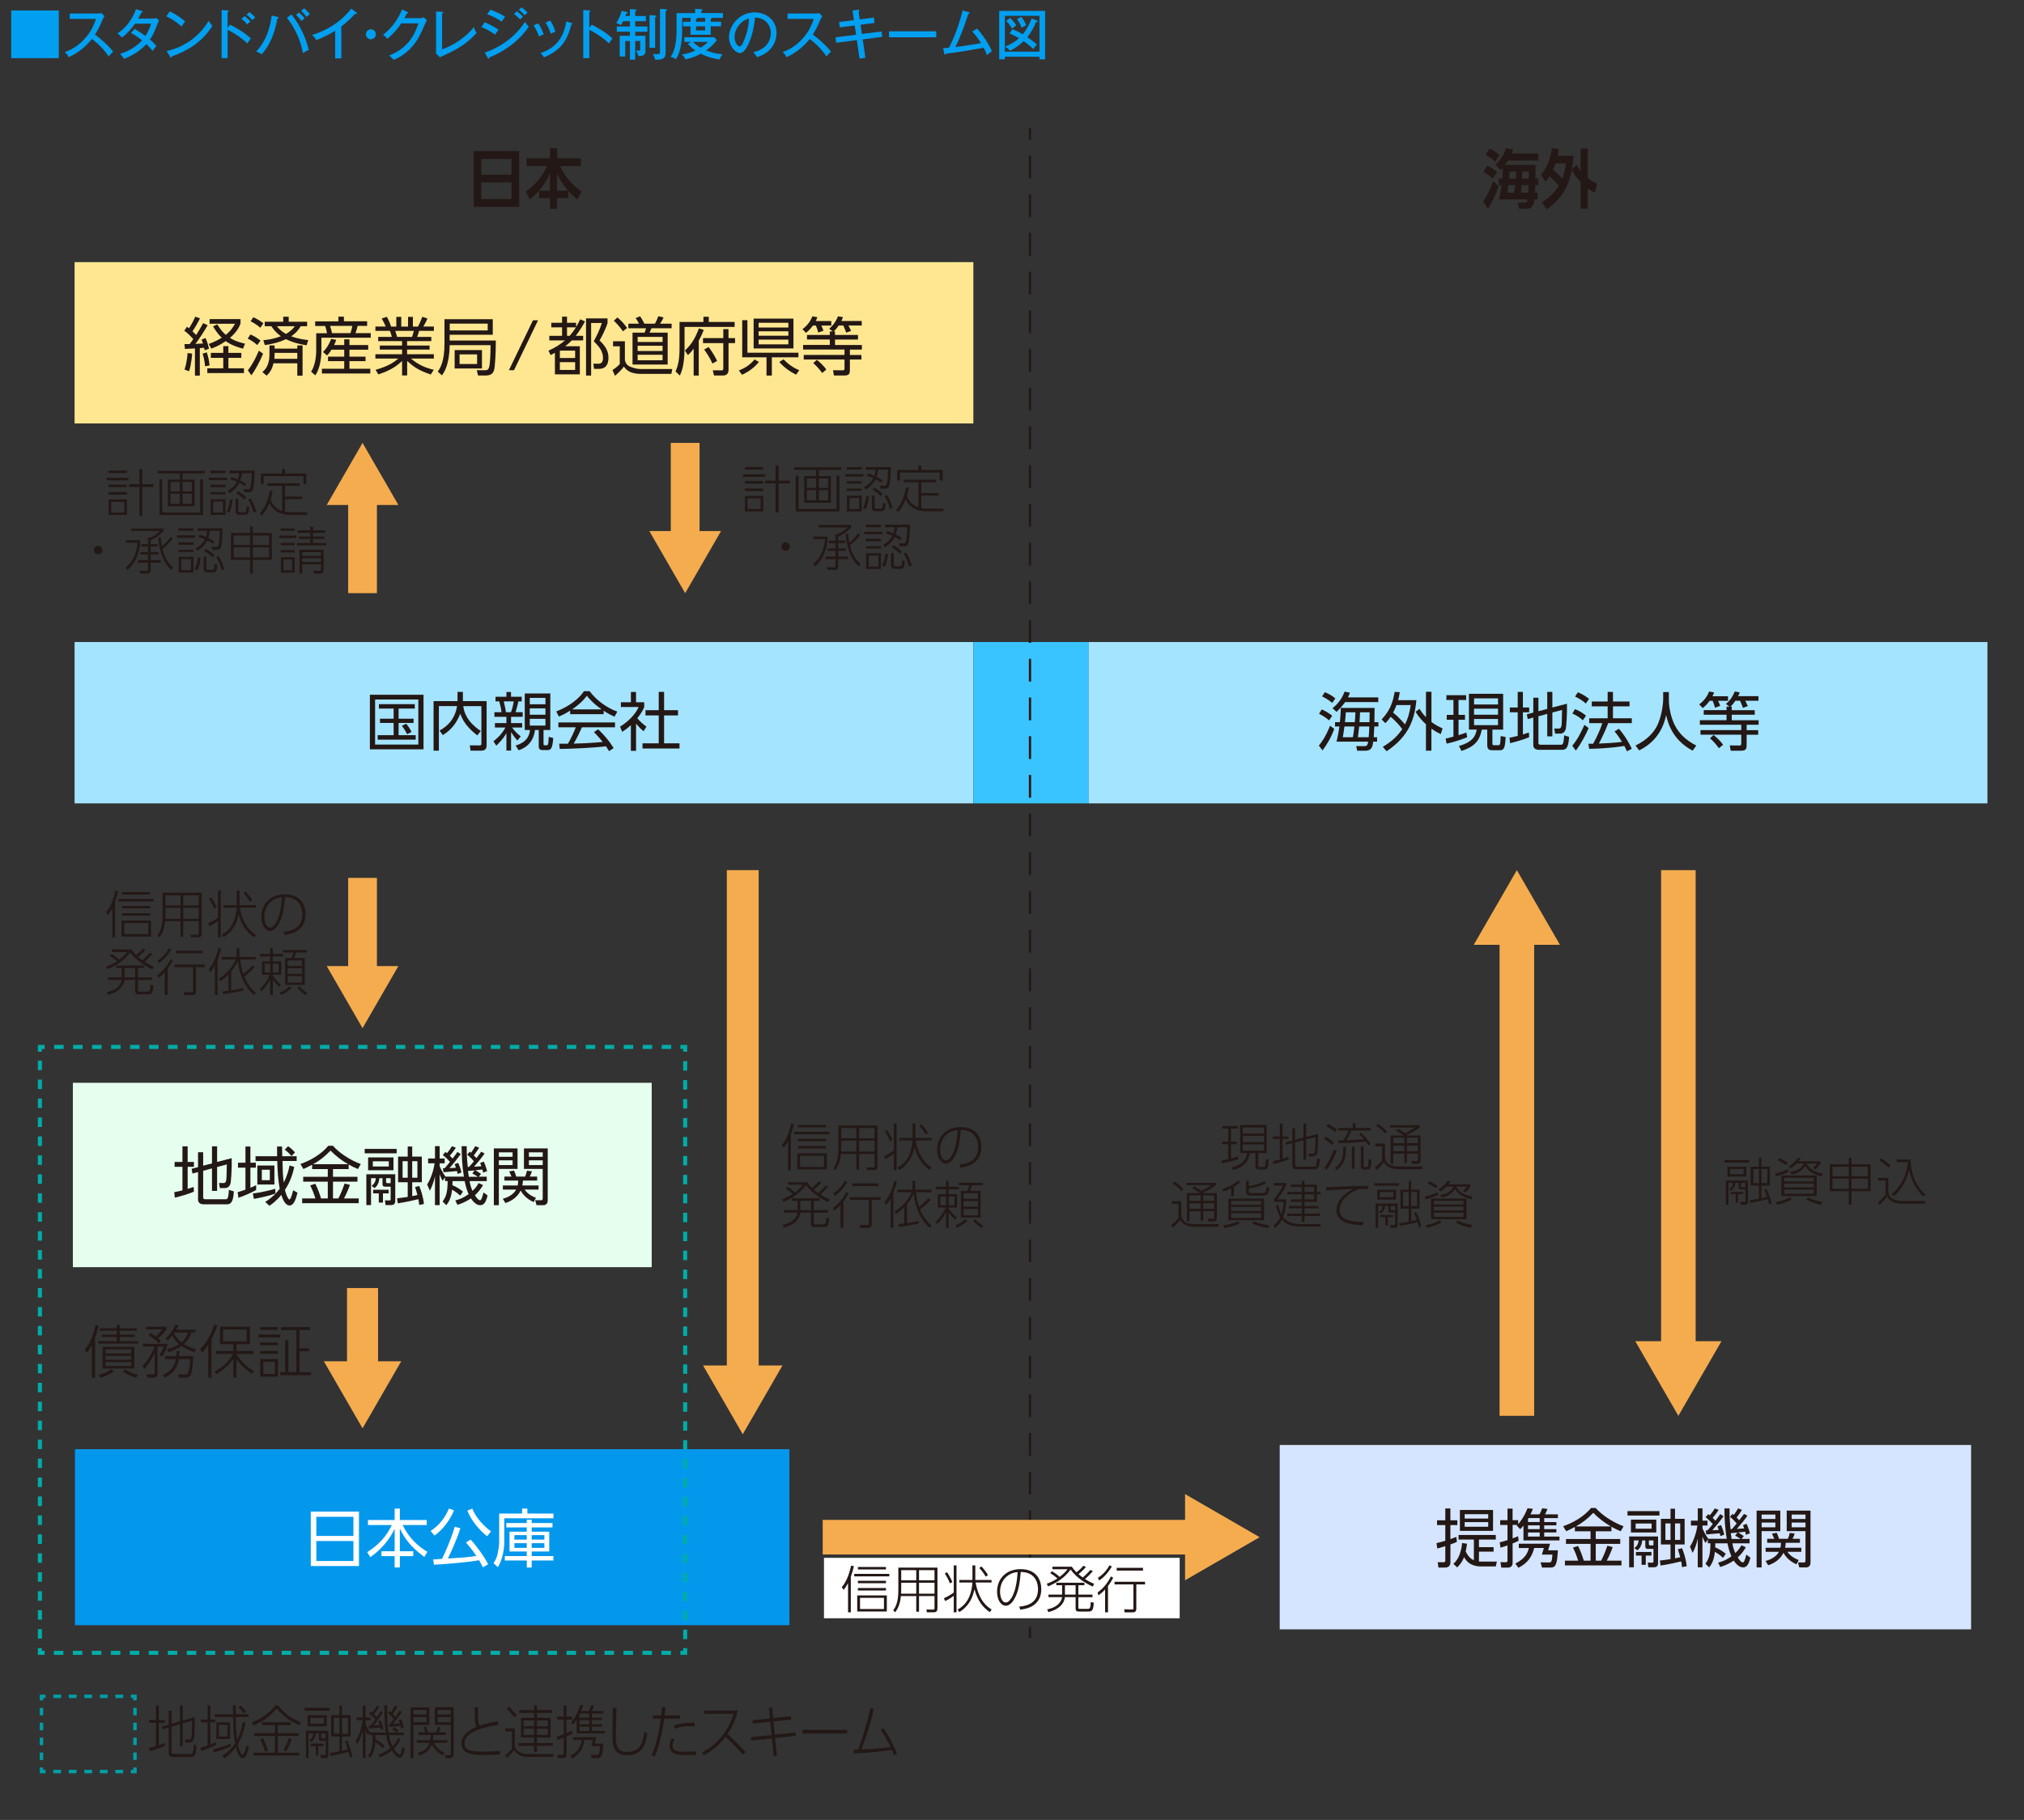 <?xml version="1.0" encoding="UTF-8"?>
<svg id="uuid-4e341e68-f630-4195-aeaf-4672ca0ae4fe" data-name="レイヤー 1" xmlns="http://www.w3.org/2000/svg" width="549" height="493.65" viewBox="0 0 549 493.65">
  <rect x="0" y="0" width="549" height="493.65" fill="#333333" stroke="none"/>
  <defs>
    <style>
      .uuid-8cb5b6e1-e35b-478c-b274-a6a3f31360c2 {
        stroke-dasharray: 0 0 6.18 4.32;
      }

      .uuid-8cb5b6e1-e35b-478c-b274-a6a3f31360c2, .uuid-3aac4e6a-3f59-4a90-99bf-76c434673fa9, .uuid-84fee2f5-17ef-4381-a6e2-7ad395fff8a8, .uuid-6ded5684-d21e-4368-9678-39091ce035ba, .uuid-64b82d4f-977f-43e2-bb83-0bc6101b9815, .uuid-13cf93d7-c5d0-4ba3-a53d-893db50a6718, .uuid-baea3cb1-3047-4864-8afb-ebb89451fa21, .uuid-72d89d84-dc78-4709-9e84-d1f9ab526405, .uuid-83cff341-fd20-474f-a74e-0d74863f9563, .uuid-973a70fc-8b84-4beb-8c86-389744f606e6, .uuid-5adec1ee-4a6a-4127-bf92-70796a4d8cc6, .uuid-54ff5ba1-0dde-4b7b-82c8-1bd00fff03a0 {
        fill: none;
      }

      .uuid-8cb5b6e1-e35b-478c-b274-a6a3f31360c2, .uuid-84fee2f5-17ef-4381-a6e2-7ad395fff8a8, .uuid-6ded5684-d21e-4368-9678-39091ce035ba, .uuid-64b82d4f-977f-43e2-bb83-0bc6101b9815, .uuid-13cf93d7-c5d0-4ba3-a53d-893db50a6718, .uuid-83cff341-fd20-474f-a74e-0d74863f9563 {
        stroke-miterlimit: 10;
      }

      .uuid-8cb5b6e1-e35b-478c-b274-a6a3f31360c2, .uuid-13cf93d7-c5d0-4ba3-a53d-893db50a6718 {
        stroke: #231815;
        stroke-width: .61px;
      }

      .uuid-3aac4e6a-3f59-4a90-99bf-76c434673fa9 {
        stroke-dasharray: 0 0 2.11 2.1;
      }

      .uuid-3aac4e6a-3f59-4a90-99bf-76c434673fa9, .uuid-baea3cb1-3047-4864-8afb-ebb89451fa21, .uuid-72d89d84-dc78-4709-9e84-d1f9ab526405 {
        stroke: #009ea7;
        stroke-width: .94px;
      }

      .uuid-84fee2f5-17ef-4381-a6e2-7ad395fff8a8 {
        stroke-width: 9.38px;
      }

      .uuid-84fee2f5-17ef-4381-a6e2-7ad395fff8a8, .uuid-6ded5684-d21e-4368-9678-39091ce035ba, .uuid-64b82d4f-977f-43e2-bb83-0bc6101b9815, .uuid-83cff341-fd20-474f-a74e-0d74863f9563 {
        stroke: #f5ac4f;
      }

      .uuid-6ded5684-d21e-4368-9678-39091ce035ba {
        stroke-width: 7.8px;
      }

      .uuid-64b82d4f-977f-43e2-bb83-0bc6101b9815 {
        stroke-width: 8.64px;
      }

      .uuid-baea3cb1-3047-4864-8afb-ebb89451fa21 {
        stroke-dasharray: 0 0 2.02 2.02;
      }

      .uuid-83cff341-fd20-474f-a74e-0d74863f9563 {
        stroke-width: 8.42px;
      }

      .uuid-973a70fc-8b84-4beb-8c86-389744f606e6, .uuid-5adec1ee-4a6a-4127-bf92-70796a4d8cc6, .uuid-54ff5ba1-0dde-4b7b-82c8-1bd00fff03a0 {
        stroke: #00aca8;
        stroke-width: 1.1px;
      }

      .uuid-5adec1ee-4a6a-4127-bf92-70796a4d8cc6 {
        stroke-dasharray: 0 0 2.58 2.57;
      }

      .uuid-692e9d7c-88f1-4325-b1bb-bade3bfe48ab {
        fill: #3ac4ff;
      }

      .uuid-692e9d7c-88f1-4325-b1bb-bade3bfe48ab, .uuid-a70d3446-0f38-4f0f-b2d5-974b1bc7ffe2, .uuid-fe517dc3-8cd5-41b2-8f19-47b8a91c4976, .uuid-5071ed3c-2932-444c-8a7d-67a0aa5cfc10, .uuid-a48eaf69-773f-4459-951f-3129e7c3f730, .uuid-20beb1f0-b54d-430b-a9fd-e1a05c76da8e, .uuid-46b8e0f7-0975-4bb3-b9a6-fbdfa7e3bee3, .uuid-74b39806-af0b-44ef-9eea-99f0e8312f3d, .uuid-4ed12f6c-1d89-4fd3-a076-8959c44a342e, .uuid-d9ff00a3-d88c-464a-ad25-8631570ecb0e {
        stroke-width: 0px;
      }

      .uuid-a70d3446-0f38-4f0f-b2d5-974b1bc7ffe2 {
        fill: #0498ed;
      }

      .uuid-fe517dc3-8cd5-41b2-8f19-47b8a91c4976 {
        fill: #231815;
      }

      .uuid-5071ed3c-2932-444c-8a7d-67a0aa5cfc10 {
        fill: #d5e5ff;
      }

      .uuid-a48eaf69-773f-4459-951f-3129e7c3f730 {
        fill: #a5e4ff;
      }

      .uuid-20beb1f0-b54d-430b-a9fd-e1a05c76da8e {
        fill: #fff;
      }

      .uuid-46b8e0f7-0975-4bb3-b9a6-fbdfa7e3bee3 {
        fill: #ffe791;
      }

      .uuid-74b39806-af0b-44ef-9eea-99f0e8312f3d {
        fill: #e6feee;
      }

      .uuid-4ed12f6c-1d89-4fd3-a076-8959c44a342e {
        fill: #f5ac4f;
      }

      .uuid-d9ff00a3-d88c-464a-ad25-8631570ecb0e {
        fill: #019ff0;
      }

      .uuid-54ff5ba1-0dde-4b7b-82c8-1bd00fff03a0 {
        stroke-dasharray: 0 0 2.57 2.57;
      }
    </style>
  </defs>
  <g>
    <path class="uuid-d9ff00a3-d88c-464a-ad25-8631570ecb0e" d="m15.96,2.84v12.93H3.04V2.84h12.93Z"/>
    <path class="uuid-d9ff00a3-d88c-464a-ad25-8631570ecb0e" d="m18.92,5.13v-1.47h7.57c.24,0,.78-.03,1.02-.1l.85.84c-.25.31-.41.6-.57.98-.64,1.54-1.06,2.5-2.02,4,1.27.92,3.48,2.77,4.93,4.62-.63.63-.71.69-1.21,1.3-.83-1.17-2.12-2.91-4.56-4.72-2.22,2.79-4.77,4.27-6.3,4.92-.33-.63-.53-.92-1.04-1.37,2.37-.85,4.14-2.14,5.82-4.14,1.45-1.74,2.08-3.25,2.62-4.86h-7.12Z"/>
    <path class="uuid-d9ff00a3-d88c-464a-ad25-8631570ecb0e" d="m36.51,7.84c1.46.84,2.29,1.42,2.94,1.92.89-1.3,1.37-2.82,1.53-3.33h-4.36c-.11.13-1.53,2.25-3.51,3.75-.33-.39-.61-.66-1.23-1.11,2.54-1.63,4.14-4.23,5.02-6.58l1.59.49c.17.04.26.09.26.2,0,.18-.27.19-.35.19-.29.54-.6,1.14-.92,1.67h3.93c.52,0,.76-.08.99-.15l.75.66c-.1.2-.19.38-.3.63-1.17,2.88-1.38,3.39-2.19,4.54,1,.85,1.39,1.33,1.74,1.79-.48.52-.88,1.11-1.02,1.32-.25-.36-.69-.93-1.67-1.88-2.25,2.5-5.04,3.61-6.08,4.03-.31-.51-.38-.6-1.05-1.38,1.83-.51,4.37-1.83,5.96-3.66-1.46-1.12-2.47-1.73-3-2.02l.96-1.08Z"/>
    <path class="uuid-d9ff00a3-d88c-464a-ad25-8631570ecb0e" d="m46.06,3.09c1.09.54,2.64,1.38,4.17,2.75-.2.23-.47.55-.98,1.35-1.98-1.76-3.48-2.45-4.14-2.75l.95-1.35Zm-.83,10.75c2.88-.62,7.98-2.58,11.38-8.19.48.73.51.81,1,1.38-2.92,4.6-7.02,6.85-10.98,8.26,0,.17-.06.33-.21.33-.12,0-.2-.1-.24-.18l-.96-1.6Z"/>
    <path class="uuid-d9ff00a3-d88c-464a-ad25-8631570ecb0e" d="m62.39,6.69c1.58.78,3.85,2.05,5.64,3.75-.18.22-.46.57-.95,1.33-1.96-1.87-4.08-3.07-5.34-3.69v7.69h-1.63V2.73l1.65.1c.18.02.27.06.27.18,0,.17-.18.19-.29.22v4.35l.65-.9Zm3.96-2.31c.66.46,1.35,1.15,1.6,1.44-.3.24-.63.54-.9.81-.39-.52-.96-1.08-1.56-1.54l.86-.71Zm1.32-1.09c.35.27,1.16.97,1.56,1.45-.29.23-.56.48-.78.72-.69-.77-1.14-1.14-1.6-1.48l.82-.69Z"/>
    <path class="uuid-d9ff00a3-d88c-464a-ad25-8631570ecb0e" d="m75.29,4.59c.19.04.28.09.28.21,0,.06-.04.18-.33.24-.64,3.58-1.9,7.11-4.26,9.7-.46-.36-1.29-.69-1.48-.77,2.55-2.7,3.71-6.06,4.2-9.76l1.59.38Zm3.79-.67c2.66,3.42,3.95,6.64,4.67,9.61-.5.22-1.11.57-1.56.88-.27-1.32-1.17-5.65-4.37-9.57l1.26-.93Zm2.03-.54c.42.36,1.07,1,1.51,1.6-.27.19-.57.45-.81.72-.46-.61-.97-1.15-1.51-1.65l.81-.67Zm1.41-1.12c.27.24.96.84,1.54,1.59-.33.2-.66.48-.9.75-.33-.48-.9-1.17-1.48-1.68l.84-.66Z"/>
    <path class="uuid-d9ff00a3-d88c-464a-ad25-8631570ecb0e" d="m92.59,15.84h-1.67v-7.5c-.7.45-2.82,1.69-5.11,2.53-.25-.4-.63-.92-1.17-1.39,2.88-.84,7.39-2.91,10.62-7.14l1.44,1.06c.09.08.13.14.13.24s-.13.13-.24.13-.19-.01-.29-.04c-1.39,1.65-3.34,3.17-3.72,3.45v8.65Z"/>
    <path class="uuid-d9ff00a3-d88c-464a-ad25-8631570ecb0e" d="m101.95,9.3c0,.75-.63,1.35-1.35,1.35s-1.35-.6-1.35-1.35.63-1.35,1.35-1.35,1.35.58,1.35,1.35Z"/>
    <path class="uuid-d9ff00a3-d88c-464a-ad25-8631570ecb0e" d="m113.92,4.92c.48,0,.75-.12,1.02-.23l.87.79c-.24.38-.3.51-.48.92-1.26,2.9-2.08,4.78-4.09,6.84-1.86,1.9-3.71,2.69-4.46,3-.38-.47-.6-.66-1.23-1.16,4.6-1.88,6.67-4.86,7.96-8.74h-4.68c-1.02,1.52-2.08,2.76-3.72,4.19-.61-.62-.66-.68-1.2-1.08,2.22-1.74,4.12-4.18,5.13-6.88l1.47.66c.08.03.21.09.21.23,0,.15-.23.19-.36.19-.15.31-.24.5-.66,1.27h4.21Z"/>
    <path class="uuid-d9ff00a3-d88c-464a-ad25-8631570ecb0e" d="m119.92,3.21c.2.02.32.02.32.15,0,.18-.23.27-.32.31v9.72c2.85-.96,6.57-3.34,8.58-6.04.36.9.39.96.78,1.6-1.33,1.43-3.33,3.39-7.05,5.21-.47.23-2.5,1.17-2.91,1.38l-1.11-1.11c.04-.2.08-.69.08-.89V3.13l1.63.08Z"/>
    <path class="uuid-d9ff00a3-d88c-464a-ad25-8631570ecb0e" d="m131.45,6.04c.96.38,2.88,1.33,3.81,2.04-.51.52-.88,1.17-.97,1.33-1.49-1.17-3.27-1.89-3.72-2.07l.88-1.3Zm.03,8.23c4.3-1.47,8.31-4.32,10.92-8.34.39.61.56.81,1.04,1.3-3.21,4.79-8.34,7.47-10.69,8.34-.02.13-.06.36-.24.36-.09,0-.15-.07-.22-.21l-.79-1.45Zm1.54-11.64c1.99.73,3.13,1.36,4,1.92-.3.33-.74.96-.96,1.32-1.4-1-2.76-1.59-3.93-2.02l.89-1.21Zm7.18.44c.38.27,1.15.9,1.67,1.41-.23.2-.56.54-.79.79-.15-.17-.86-.9-1.67-1.48l.79-.72Zm1.29-1.08c.46.33,1.23,1,1.63,1.44-.33.21-.69.61-.78.72-.31-.34-.88-.94-1.63-1.5l.78-.66Z"/>
    <path class="uuid-d9ff00a3-d88c-464a-ad25-8631570ecb0e" d="m146.02,6.34c.58.9,1.11,2.01,1.47,2.98-.42.14-.86.33-1.28.58-.48-1.3-.76-1.86-1.45-3.03l1.26-.54Zm8.97-.1c.15.04.27.09.27.21,0,.17-.21.21-.29.23-1.11,4.38-2.94,7.05-7.42,8.86-.31-.48-.54-.75-.92-1.14,2.21-.79,6.09-2.49,6.96-8.59l1.4.44Zm-5.71-.66c.61,1,1.04,1.93,1.36,3.04-.19.06-.78.24-1.27.51-.33-1-.72-1.94-1.38-3.03l1.29-.52Z"/>
    <path class="uuid-d9ff00a3-d88c-464a-ad25-8631570ecb0e" d="m160.49,6.69c1.58.78,3.85,2.05,5.64,3.75-.18.22-.46.57-.95,1.33-1.96-1.87-4.08-3.07-5.34-3.69v7.69h-1.63V2.73l1.65.1c.18.02.27.06.27.18,0,.17-.18.19-.29.22v4.35l.65-.9Z"/>
    <path class="uuid-d9ff00a3-d88c-464a-ad25-8631570ecb0e" d="m170.86,4.34v-1.86l1.45.07c.09,0,.35.02.35.18s-.21.24-.36.29v1.32h2.89v1.41h-2.89v1.44h3.31v1.41h-3.31v1.11h2.78v4.2c0,1.27-1.11,1.29-1.94,1.3-.1-.77-.54-1.35-.67-1.53.51.07.57.09.75.09.42,0,.43-.23.43-.6v-2.04h-1.35v5.05h-1.44v-5.05h-1.26v4.2h-1.5v-5.62h2.76v-1.11h-3.56v-1.41h3.56v-1.44h-1.83c-.25.51-.38.73-.53,1.03-.38-.19-.97-.44-1.37-.5.58-.79,1.28-2.37,1.47-3.33l1.38.3c.1.03.29.06.29.23,0,.15-.26.21-.42.23-.04.17-.07.25-.21.63h1.22Zm6.84-.12c.12.02.36.03.36.2,0,.12-.18.21-.36.27v8.26h-1.53V4.09l1.53.12Zm2.85-1.72c.13,0,.38.01.38.19,0,.15-.21.24-.38.3v11.14c0,1.43-.33,2.15-2.88,2.07-.04-.32-.12-.72-.6-1.58.72.09.84.09,1.17.09.66,0,.78-.17.78-.85V2.42l1.53.08Z"/>
    <path class="uuid-d9ff00a3-d88c-464a-ad25-8631570ecb0e" d="m195.59,5.9v1.24h-2.82v2.29h-5.47v-2.29h-2.04v-1.24h2.04v-1.05h-2.28v3.21c0,2.83-.31,5.91-1.69,8.02-.51-.39-1.08-.57-1.41-.66,1.29-1.86,1.6-4.69,1.6-7.15V3.56h5.03v-1.16l1.69.09c.18.01.32.09.32.19,0,.13-.17.19-.33.25v.62h5.87v1.29h-2.97c.02.2-.19.24-.34.26v.79h2.82Zm-8.1,5.46h-1.86v-1.26h8.13l.66.77c-.86,1.3-2.31,2.4-2.87,2.79,2.28.93,3.83,1.02,4.42,1.05-.48.65-.73,1.24-.81,1.44-.92-.15-3.02-.53-5.07-1.58-.21.12-2.14,1.17-4.21,1.54-.1-.34-.39-.87-.92-1.32,1.58-.24,2.75-.67,3.66-1.1-1.18-.81-1.74-1.45-2.04-1.81l.9-.52Zm.48,0c.62.63,1.32,1.16,2.08,1.58.88-.56,1.51-1.05,1.98-1.58h-4.07Zm3.29-5.46v-1.05h-2.12c.08.21-.18.26-.33.27v.78h2.45Zm-2.45,1.24v1.12h2.45v-1.12h-2.45Z"/>
    <path class="uuid-d9ff00a3-d88c-464a-ad25-8631570ecb0e" d="m204.32,14.14c4.47-.93,4.77-4.27,4.77-5.15,0-2.25-1.65-4.21-4.29-4.23-.17,1.72-.5,4.2-1.65,6.85-.81,1.85-1.59,2.79-2.45,2.79-1.12,0-2.96-1.8-2.96-4.33,0-3.15,2.82-6.72,6.95-6.72,3.16,0,5.94,2.12,5.94,5.62,0,1.95-.86,3.46-1.75,4.44-1.19,1.27-2.62,1.78-3.54,2.1-.42-.71-.72-1.05-1.02-1.38Zm-5.08-4.17c0,1.5.79,2.61,1.38,2.61s1-1.14,1.39-2.11c.71-1.81,1.08-3.51,1.14-5.44-2.37.6-3.92,3.04-3.92,4.95Z"/>
    <path class="uuid-d9ff00a3-d88c-464a-ad25-8631570ecb0e" d="m213.62,5.13v-1.47h7.57c.24,0,.78-.03,1.02-.1l.85.84c-.25.31-.41.6-.57.98-.64,1.54-1.06,2.5-2.02,4,1.27.92,3.48,2.77,4.93,4.62-.63.63-.71.69-1.21,1.3-.83-1.17-2.12-2.91-4.56-4.72-2.22,2.79-4.77,4.27-6.3,4.92-.33-.63-.53-.92-1.04-1.37,2.37-.85,4.14-2.14,5.82-4.14,1.45-1.74,2.08-3.25,2.62-4.86h-7.12Z"/>
    <path class="uuid-d9ff00a3-d88c-464a-ad25-8631570ecb0e" d="m231.23,2.85l1.57-.2c.09-.01.32-.04.32.15,0,.12-.09.19-.24.3l.32,2.16,3.84-.5.17,1.46-3.79.49.36,2.5,5.34-.67.18,1.46-5.29.69.72,4.96-1.58.28-.73-5.05-5.61.73-.18-1.48,5.58-.72-.38-2.5-4.05.52-.18-1.47,4.02-.51-.38-2.61Z"/>
    <path class="uuid-d9ff00a3-d88c-464a-ad25-8631570ecb0e" d="m253.96,8.49v1.62h-12.82v-1.62h12.82Z"/>
    <path class="uuid-d9ff00a3-d88c-464a-ad25-8631570ecb0e" d="m265.04,7.75c1.62,1.77,3.46,4.66,4,6.15-.2.13-.92.64-1.32,1.06-.25-.68-.5-1.23-.9-2-5.58.98-6.2,1.08-10.2,1.6-.07.23-.13.27-.24.27-.12,0-.2-.12-.23-.27l-.34-1.5c.41-.02.74-.03,1.59-.1,1.21-2.31,2.87-6.45,3.69-10.11l1.65.45c.18.04.29.1.29.21,0,.2-.27.24-.36.25-.24.65-1.21,3.56-1.44,4.14-.62,1.65-1.31,3.28-2.08,4.87,1.6-.19,3.36-.48,6.96-1.06-.97-1.51-1.74-2.46-2.4-3.16l1.33-.81Z"/>
    <path class="uuid-d9ff00a3-d88c-464a-ad25-8631570ecb0e" d="m272.56,15.37v.73h-1.53V2.96h12.45v13.15h-1.53v-.73h-9.39Zm9.39-1.36V4.29h-9.39v9.72h9.39Zm-.66-8.43c.1.04.18.1.18.21,0,.22-.27.24-.48.24-.57,1.48-1.44,2.91-2.34,4.05,1.61,1.1,2.18,1.59,2.61,2.04-.09.12-.54.58-.62.67-.17.2-.27.33-.4.51-.32-.33-.96-.98-2.58-2.15-1.67,1.62-3.18,2.37-3.71,2.62-.43-.6-1.09-.99-1.33-1.12,1.63-.67,2.73-1.35,3.79-2.29-1.25-.71-1.82-.98-2.57-1.27l.77-1.17c1.48.55,2.62,1.26,2.82,1.38.81-.98,1.83-2.67,2.39-4.32l1.47.6Zm-7.28-.72c.63.62,1.22,1.33,1.67,2.02-.43.25-.72.48-1.14.89-.62-.98-.9-1.35-1.6-2.12l1.08-.79Zm3.04-.29c.5.62,1.08,1.67,1.31,2.28-.58.27-.79.38-1.23.69-.41-1-.71-1.54-1.27-2.37l1.2-.6Z"/>
  </g>
  <g>
    <rect class="uuid-a48eaf69-773f-4459-951f-3129e7c3f730" x="20.23" y="174.15" width="243.79" height="43.76"/>
    <rect class="uuid-46b8e0f7-0975-4bb3-b9a6-fbdfa7e3bee3" x="20.23" y="71.1" width="243.79" height="43.76"/>
    <rect class="uuid-692e9d7c-88f1-4325-b1bb-bade3bfe48ab" x="264.03" y="174.15" width="31.26" height="43.76"/>
    <rect class="uuid-a48eaf69-773f-4459-951f-3129e7c3f730" x="295.28" y="174.15" width="243.8" height="43.76"/>
    <g>
      <path class="uuid-fe517dc3-8cd5-41b2-8f19-47b8a91c4976" d="m140.81,40.98v15.13h-12.31v-15.13h12.31Zm-10.27,6.4h8.19v-4.27h-8.19v4.27Zm0,2.1v4.48h8.19v-4.48h-8.19Z"/>
      <path class="uuid-fe517dc3-8cd5-41b2-8f19-47b8a91c4976" d="m149.18,51.72v-4.68c-1.53,3.45-3.78,5.76-5.45,7.08l-1.12-2.13c3.16-2.32,4.67-4.53,5.75-6.94h-5.53v-2.13h6.36v-2.69h1.94v2.69h6.39v2.13h-5.59c1.12,2.69,3.66,5.53,5.8,6.85l-1.11,2.22c-.47-.36-1.28-1.01-2.48-2.34v1.96h-3.03v2.9h-1.91v-2.9h-2.95v-2.01h2.95Zm4.89,0c-1.53-1.8-2.28-3.17-2.98-4.68v4.68h2.98Z"/>
    </g>
    <g>
      <path class="uuid-fe517dc3-8cd5-41b2-8f19-47b8a91c4976" d="m402.29,54.65c1.42-1.94,2.38-4.49,2.72-5.52l1.47,1.3c-.59,2.08-1.69,4.39-2.91,6.16l-1.28-1.94Zm2.66-6.19c-1.05-.88-1.42-1.2-2.59-1.84l1-1.7c1.36.61,2.27,1.37,2.67,1.73l-1.08,1.8Zm.62-4.61c-.94-.9-2.31-1.7-2.59-1.86l1.03-1.68c1,.42,2.2,1.23,2.7,1.74l-1.14,1.8Zm10.95.87c0,.45-.03,3.5-.05,3.71h.81v1.79h-.84c0,.64-.09,1.8-.11,2.05h.73v1.82h-.89c-.11,1.08-.27,2.52-1.95,2.52h-2.2l-.3-1.65h1.89c.55,0,.66-.26.72-.87h-7.75c.19-.85.48-2.1.72-3.87h-.78v-1.79h.98c.09-1.18.14-1.84.19-2.98-.2.24-.31.36-.61.68l-1.44-1.54c.77-.68,2.06-1.94,2.84-4.35l1.95.26c-.11.38-.19.61-.38,1.15h7.22v1.91h-8.19c-.38.57-.55.82-.83,1.18h8.25Zm-5.81,7.55c.09-.54.11-.69.27-2.05h-1.83c-.16,1.21-.17,1.32-.28,2.05h1.84Zm.41-3.83c.05-.66.06-.97.09-1.91h-1.73c-.05.8-.08,1.16-.14,1.91h1.78Zm3.38,3.83c.06-.89.08-1.23.12-2.05h-1.88c-.06.92-.11,1.32-.19,2.05h1.94Zm.17-3.83c.02-.88.02-1.02.03-1.91h-1.77c0,.26-.08,1.6-.08,1.91h1.81Z"/>
      <path class="uuid-fe517dc3-8cd5-41b2-8f19-47b8a91c4976" d="m418,47.4c1.7-2.1,2.5-4.15,2.94-7.15l1.89.1c-.08.56-.16,1.08-.34,1.91h4.33c-.05.76-.14,1.94-.45,3.66l1.3-1.21c.27.5.55.99,1.06,1.65v-6.07h1.95v8.02c.95.75,1.89,1.21,2.53,1.53l-.62,2.45c-.5-.28-1.08-.61-1.91-1.21v5.5h-1.95v-7.22c-1.45-1.56-2.02-2.6-2.39-3.3-.77,3.82-2.09,7.41-6.77,10.69l-1.36-1.87c1.33-.85,3.17-2.17,4.61-4.51-.78-.99-1.52-1.7-2.5-2.57-.53.83-.77,1.09-1.11,1.49l-1.2-1.87Zm3.92-3.09c-.12.42-.28.83-.67,1.72,1.17.95,2.36,2.24,2.52,2.39.64-1.63.84-3.04.98-4.11h-2.83Z"/>
    </g>
    <line class="uuid-13cf93d7-c5d0-4ba3-a53d-893db50a6718" x1="279.38" y1="34.8" x2="279.38" y2="37.87"/>
    <line class="uuid-8cb5b6e1-e35b-478c-b274-a6a3f31360c2" x1="279.38" y1="42.19" x2="279.38" y2="439.08"/>
    <line class="uuid-13cf93d7-c5d0-4ba3-a53d-893db50a6718" x1="279.38" y1="441.25" x2="279.38" y2="444.32"/>
    <rect class="uuid-a70d3446-0f38-4f0f-b2d5-974b1bc7ffe2" x="20.33" y="393.08" width="193.79" height="47.74"/>
    <g>
      <path class="uuid-20beb1f0-b54d-430b-a9fd-e1a05c76da8e" d="m97.37,410.02v14.75h-13.07v-14.75h13.07Zm-11.57,6.59h10.06v-5.19h-10.06v5.19Zm0,1.38v5.42h10.06v-5.42h-10.06Z"/>
      <path class="uuid-20beb1f0-b54d-430b-a9fd-e1a05c76da8e" d="m107.05,412.29v-3.1h1.41v3.1h7.29v1.36h-6.53c1.67,3.51,4.23,5.81,6.71,7.27l-.83,1.39c-3.7-2.72-5.3-4.94-6.64-7.7v6.16h3.63v1.31h-3.63v3.08h-1.41v-3.08h-3.59v-1.31h3.59v-6.09c-.62,1.26-2.22,4.54-6.59,7.69l-.86-1.36c3.13-1.98,5.16-4.21,6.69-7.36h-6.48v-1.36h7.24Z"/>
      <path class="uuid-20beb1f0-b54d-430b-a9fd-e1a05c76da8e" d="m116.8,415.26c2.29-1.46,4.01-3.71,4.97-6.09l1.38.48c-.93,2.39-2.91,5.16-5.28,6.88l-1.07-1.27Zm8.07-.72c-.72,2.42-2.58,6.66-3.39,8.2,4.2-.26,5.54-.34,7.72-.71-1.05-1.62-2.08-2.8-2.8-3.65l1.24-.79c1.44,1.5,3.73,4.64,4.78,6.71l-1.43.81c-.48-.95-.76-1.43-1.05-1.91-2.79.52-9.11,1.07-12.24,1.22l-.21-1.44c.6-.02,2.08-.1,2.39-.14.95-1.84,2.6-5.69,3.46-8.72l1.53.41Zm3.22-5.35c1.17,2.79,3.34,4.88,5.09,6.19l-1.05,1.32c-2.24-1.79-4.3-4.26-5.37-6.95l1.32-.57Z"/>
      <path class="uuid-20beb1f0-b54d-430b-a9fd-e1a05c76da8e" d="m141.62,410.53v-1.34h1.43v1.34h7.07v1.29h-13.34v6.24c0,2.25-.52,5.14-1.74,7.02l-1.17-1.07c.62-.96.91-1.62,1.12-2.63.21-1.05.41-2.01.41-3.27v-7.58h6.23Zm8.48,12.74h-5.88v1.91h-1.34v-1.91h-5.95v-1.2h5.95v-1.24h-4.68v-5.38h4.68v-1.15h-5.55v-1.19h5.55v-.89h1.34v.89h5.64v1.19h-5.64v1.15h4.76v5.38h-4.76v1.24h5.88v1.2Zm-7.22-6.88h-3.35v1.22h3.35v-1.22Zm0,2.18h-3.35v1.27h3.35v-1.27Zm4.78-2.18h-3.44v1.22h3.44v-1.22Zm0,2.18h-3.44v1.27h3.44v-1.27Z"/>
    </g>
    <g>
      <path class="uuid-fe517dc3-8cd5-41b2-8f19-47b8a91c4976" d="m114.88,188.44v14.81h-14.55v-14.81h14.55Zm-1.41,1.29h-11.73v12.23h11.73v-12.23Zm-.95,2.46h-4.4v2.75h4.06v1.15h-4.06v3.32h4.64v1.22h-10.32v-1.22h4.33v-3.32h-3.7v-1.15h3.7v-2.75h-3.99v-1.19h9.73v1.19Zm-2.1,6.95c-.07-.15-.71-1.39-1.41-2.29l1.19-.55c.17.22,1,1.27,1.43,2.24l-1.2.6Z"/>
      <path class="uuid-fe517dc3-8cd5-41b2-8f19-47b8a91c4976" d="m124.12,187.67h1.44v2.51h6.43v11.97c0,.4,0,1.46-1.43,1.46h-2.92l-.22-1.44,2.67.02c.22,0,.48-.02.48-.45v-10.21h-4.92c.19,1.43.84,4.16,4.76,6.74l-.95,1.2c-3.4-2.6-4.23-4.83-4.61-5.88-.81,1.96-1.99,4.14-4.75,5.81l-.88-1.24c2.37-1.27,4.21-3.3,4.76-6.64h-4.94v12.09h-1.44v-13.43h6.5v-2.51Z"/>
      <path class="uuid-fe517dc3-8cd5-41b2-8f19-47b8a91c4976" d="m138.61,187.7v1.29h2.91v1.26h-.91c-.22,1.12-.4,1.65-.77,2.92h1.94v1.26h-3.16v1.7h3.01v1.2h-2.73c.77,1.12,1.84,2.03,2.36,2.41l-.91,1.12c-.72-.79-1.17-1.41-1.72-2.27v5h-1.27v-4.75c-.38.71-.93,1.65-2.73,3.42l-.79-1.2c.77-.57,2.3-1.89,3.25-3.73h-2.84v-1.2h3.11v-1.7h-3.25v-1.26h1.93c-.12-1.03-.27-1.67-.62-2.92h-1.01v-1.26h2.96v-1.29h1.27Zm0,5.47c.48-1.26.69-2.61.74-2.92h-2.7c.46,1.96.53,2.49.58,2.92h1.38Zm6.5,4.83c-.5,4.16-3.54,5.19-4.44,5.5l-.81-1.29c3.28-.95,3.77-2.96,3.89-4.21h-1.41v-9.91h6.93v9.91h-1.84v3.8c0,.28.05.36.45.36h.33c.28,0,.36-.1.43-.28.09-.22.12-.74.21-2.01l1.22.31c-.22,2.54-.5,3.27-1.51,3.27h-1.29c-.33,0-1.14,0-1.14-.91v-4.54h-1.01Zm2.84-8.7h-4.25v1.72h4.25v-1.72Zm0,2.84h-4.25v1.72h4.25v-1.72Zm0,2.84h-4.25v1.82h4.25v-1.82Z"/>
      <path class="uuid-fe517dc3-8cd5-41b2-8f19-47b8a91c4976" d="m163.75,193.72h-9.1v-.96c-1.53.95-2.48,1.36-3.06,1.6l-.71-1.39c5.12-2.01,7.05-4.8,7.52-5.49h1.53c1.79,2.39,4.52,4.47,7.51,5.54l-.76,1.38c-.76-.34-1.72-.79-2.94-1.62v.95Zm-1.51,4.08c1.84,1.81,2.89,3.01,4.21,5.11l-1.24.83c-.28-.46-.48-.79-.84-1.32-2.87.41-9.89.72-12.54.72l-.15-1.41h2.37c1.08-1.86,1.74-3.46,2.12-4.45h-4.71v-1.32h15.36v1.32h-8.98c-.41.95-1.1,2.44-2.22,4.42.43-.02,2.36-.07,2.72-.09,2.1-.09,3.87-.24,5.14-.36-.17-.22-1.03-1.31-2.37-2.67l1.14-.77Zm.96-5.38c-2.42-1.72-3.42-2.96-4.02-3.71-1.08,1.51-2.54,2.72-3.99,3.71h8.01Z"/>
      <path class="uuid-fe517dc3-8cd5-41b2-8f19-47b8a91c4976" d="m172.51,203.65h-1.39v-6.96c-1.08,1-1.87,1.51-2.36,1.82l-.58-1.41c2.85-1.72,4.45-3.94,5.04-5.33h-4.81v-1.29h2.72v-2.8h1.39v2.8h2.22v1.31c-.17.41-.62,1.48-1.87,3.04.91,1.05,1.51,1.56,2.48,2.25l-.77,1.26c-.91-.74-1.1-.95-2.05-2.06v7.38Zm7.62-15.98v4.97h3.78v1.41h-3.78v7.57h4.18v1.41h-10.03v-1.41h4.4v-7.57h-3.59v-1.41h3.59v-4.97h1.44Z"/>
    </g>
    <g>
      <path class="uuid-fe517dc3-8cd5-41b2-8f19-47b8a91c4976" d="m56.32,88.21c-.91,1.62-2.41,3.92-3.32,5.06,1.1-.03,1.63-.05,2.06-.09-.14-.46-.24-.72-.38-1.08l1.07-.41c.28.62.71,1.7.93,2.91l-1.17.4c-.05-.29-.07-.43-.14-.67-.17.03-.41.05-1.17.1v7.45h-1.32v-7.38c-.43.03-2.32.14-2.72.15l-.12-1.32h1.41c.34-.43.72-.98.98-1.34-.67-.76-1.48-1.6-2.44-2.29l.71-1.07c.28.19.4.27.57.41.36-.52,1.15-1.87,1.7-3.15l1.27.46c-.53,1.1-1.43,2.68-2.03,3.51.33.33.69.67.98,1.01.12-.19,1.08-1.63,1.91-3.22l1.22.55Zm-6.28,12.05c.65-1.87.79-3.85.84-4.51l1.24.17c-.03.36-.19,2.84-.84,4.78l-1.24-.45Zm5.59-.91c-.12-1.34-.34-2.34-.67-3.42l1.12-.36c.45,1.29.64,2.39.76,3.56l-1.2.22Zm9.84-2.29h-3.51v2.84h4.21v1.29h-9.94v-1.29h4.33v-2.84h-3.37v-1.34h3.37v-1.84h1.39v1.84h3.51v1.34Zm.45-2.48c-2.8-.77-3.97-1.53-4.68-2.05-1.84,1.26-3.2,1.75-3.92,2.03l-.7-1.27c.64-.22,1.82-.65,3.53-1.67-1.2-1.17-1.93-2.36-2.36-3.1l1.14-.53c.93,1.5,1.63,2.24,2.32,2.84,1.51-1.24,2.15-2.39,2.48-3.01h-6.88v-1.26h8.39v1.22c-.22.57-.86,2.18-2.87,3.87,1.55.98,3.08,1.34,4.08,1.56l-.52,1.36Z"/>
      <path class="uuid-fe517dc3-8cd5-41b2-8f19-47b8a91c4976" d="m69.78,93.59c-.83-.72-1.41-1.15-2.58-1.75l.72-1.12c.96.41,1.74.86,2.75,1.65l-.89,1.22Zm-2.56,6.88c1.72-2.22,2.7-4.69,2.98-5.35l1.17.81c-.86,2.13-2.36,4.81-3.18,5.86l-.96-1.32Zm3.39-11.57c-1.1-.98-2.17-1.51-2.65-1.75l.76-1.1c.6.28,1.39.65,2.73,1.63l-.84,1.22Zm.57,12.04c.72-.67,1.91-1.77,1.91-4.82v-2.42h1.39v.86h6.16v-.86h1.43v8.19h-1.43v-3.35h-6.45c-.34,1.39-.81,2.34-1.86,3.35l-1.15-.95Zm.26-8.67c1-.09,2.65-.26,4.76-1.08-1.46-1.03-2.22-2.13-2.58-2.7h-1.81v-1.22h5.02v-1.36h1.48v1.36h5v1.22h-1.75c-.34.58-1.01,1.69-2.58,2.72,1.93.71,3.61.93,4.63,1.03l-.45,1.41c-3.11-.5-4.54-1.15-5.59-1.65-2.37,1.08-4.47,1.43-5.73,1.6l-.41-1.32Zm3.04,3.97c0,.36-.03.72-.07,1.08h6.23v-1.6h-6.16v.52Zm.62-7.76c.46.6,1.22,1.41,2.46,2.1,1.44-.83,2.05-1.6,2.42-2.1h-4.88Z"/>
      <path class="uuid-fe517dc3-8cd5-41b2-8f19-47b8a91c4976" d="m91.79,87.14v-1.24h1.5v1.24h6.29v1.26h-2.58c-.19.89-.5,1.72-.58,1.96h4.14v1.24h-13.38v3.51c0,2.15-.45,4.97-1.65,6.71l-1.15-1.01c1.01-1.43,1.39-3.99,1.39-5.55v-4.88h2.92c-.02-.17-.22-1.24-.5-1.96h-2.7v-1.26h6.29Zm1.58,6.45v-1.55h1.41v1.55h5.09v1.26h-5.09v1.89h4.37v1.22h-4.37v2.06h5.66v1.29h-13.12v-1.29h6.05v-2.06h-4.4v-1.22h4.4v-1.89h-3.46c-.53.86-.84,1.19-1.2,1.56l-1.1-.93c1.2-1.17,1.94-2.77,2.22-3.56l1.36.26c-.15.48-.28.81-.57,1.41h2.75Zm1.69-3.23c.22-.62.4-1.31.5-1.96h-6.02c.31,1.07.4,1.39.52,1.96h5Z"/>
      <path class="uuid-fe517dc3-8cd5-41b2-8f19-47b8a91c4976" d="m116.85,101.59c-3.42-1.15-4.82-2.22-6.41-3.7v3.94h-1.38v-3.92c-1.96,1.94-4.23,2.91-6.43,3.65l-.77-1.24c3.28-.96,4.73-1.84,6.17-3.06h-6.21v-1.17h7.24v-1.26h-6.04v-1.1h6.04v-1.2h-6.48v-1.14h3.7c-.07-.31-.24-1-.5-1.65h-3.96v-1.17h2.8c-.33-.79-.43-.98-1.08-2.18l1.39-.46c.55,1,.83,1.65,1.14,2.65h1.43v-2.63h1.34v2.63h1.84v-2.63h1.32v2.63h1.38c.15-.27.74-1.43,1.15-2.65l1.41.46c-.31.79-.65,1.38-1.12,2.18h2.87v1.17h-4.01c-.22.77-.24.84-.52,1.65h3.83v1.14h-6.57v1.2h6.1v1.1h-6.1v1.26h7.26v1.17h-6.21c2.05,1.7,3.82,2.48,6.19,3.04l-.83,1.29Zm-5.09-10.2c.19-.5.31-.89.48-1.65h-5.02c.14.48.4,1.29.5,1.65h4.04Z"/>
      <path class="uuid-fe517dc3-8cd5-41b2-8f19-47b8a91c4976" d="m134.49,92.37c0,3.58-.22,7.02-.46,7.93-.14.5-.43,1.55-2.25,1.55h-2.12l-.33-1.44,2.13.02c.43,0,.95.02,1.2-.83.33-1.07.38-4.08.41-5.98h-11.09c-.1,5.37-1.51,7.36-2.1,8.19l-1.14-1c.69-1.01,1.82-2.72,1.82-7.64v-6.59h13.1v4.21h-11.69v1.58h12.5Zm-2.2-4.59h-10.3v1.84h10.3v-1.84Zm-1.56,12.16h-7.41v-4.99h7.41v4.99Zm-1.32-3.82h-4.75v2.61h4.75v-2.61Z"/>
      <path class="uuid-fe517dc3-8cd5-41b2-8f19-47b8a91c4976" d="m145.95,86.87l-6.53,13.55h-1.38l6.53-13.55h1.38Z"/>
      <path class="uuid-fe517dc3-8cd5-41b2-8f19-47b8a91c4976" d="m158.68,87.19c-.53.95-1.36,2.44-2.51,3.9h2.01v1.24h-3.08c-.58.6-1,.98-1.79,1.58h3.97v7.64h-6.76v-5.85c-.36.19-.53.29-1.17.6l-.58-1.17c2.13-1.01,3.08-1.63,4.49-2.8h-4.26v-1.24h3.46v-2.3h-2.92v-1.24h2.92v-1.65h1.34v1.65h2.46v1.15c.34-.55.62-1.03,1.12-2.08l1.31.57Zm-2.68,7.91h-4.14v2h4.14v-2Zm0,3.13h-4.14v2.12h4.14v-2.12Zm-1.48-7.14c.84-.98,1.12-1.41,1.7-2.3h-2.42v2.3h.72Zm10.28-3.49c-.65,2.05-1.77,4.06-2.17,4.75,1.86,1.75,2.41,3.16,2.41,4.66,0,3.04-1.96,3.04-2.7,3.04h-1.22l-.17-1.41,1.2.02c.65.02,1.41-.12,1.41-1.56,0-1.7-.89-2.98-2.51-4.52,1.07-2.03,1.51-2.89,2.2-4.97h-2.91v14.26h-1.38v-15.51h5.83v1.26Z"/>
      <path class="uuid-fe517dc3-8cd5-41b2-8f19-47b8a91c4976" d="m169.5,92.57v5.14c.12.55.45,1.39,1.56,1.81,1.12.41,1.87.57,2.75.57h8.55l-.26,1.32h-8.29c-1.38,0-3.46-.22-4.57-1.98-.57.79-1.65,1.86-2.44,2.49l-.67-1.56c.38-.24,1.22-.77,1.98-1.62v-4.81h-1.82v-1.36h3.22Zm-.53-2.7c-.62-.93-1.6-2.08-2.48-2.87l.98-.89c.48.4,1.48,1.2,2.63,2.84l-1.14.93Zm13.19-.83h-5.45c-.1.26-.34.84-.53,1.19h4.92v8.65h-9.53v-8.65h3.27c.17-.41.29-.76.4-1.19h-4.8v-1.24h2.89c-.24-.48-.6-1.1-.91-1.53l1.19-.48c.6.79,1.01,1.69,1.17,2.01h2.87c.46-.79.84-1.81.91-2.03l1.43.34c-.28.69-.89,1.6-.95,1.69h3.13v1.24Zm-2.44,2.34h-6.76v1.38h6.76v-1.38Zm0,2.41h-6.76v1.41h6.76v-1.41Zm0,2.44h-6.76v1.5h6.76v-1.5Z"/>
      <path class="uuid-fe517dc3-8cd5-41b2-8f19-47b8a91c4976" d="m192.25,85.92v1.41h7.02v1.34h-13.59v5.66c0,4.81-.88,6.69-1.27,7.53l-1.17-1.1c.57-1.31,1.08-2.97,1.08-6.29v-7.14h6.48v-1.41h1.44Zm-2.72,15.94h-1.38v-7.29c-.74,1-1.1,1.32-1.56,1.75l-.81-1.24c1.89-1.74,2.85-3.51,3.8-6.02l1.31.43c-.28.71-.6,1.51-1.36,2.92v9.44Zm8.08-10.15h1.77v1.36h-1.77v7.27c0,.98-.53,1.51-1.48,1.51h-2.46l-.33-1.41,2.37.02c.28,0,.48,0,.48-.55v-6.84h-5.5v-1.36h5.5v-2.44h1.41v2.44Zm-4.37,6.91c-.31-.69-.81-1.84-2.24-3.82l1.22-.67c1.19,1.6,1.77,2.68,2.3,3.77l-1.29.72Z"/>
      <path class="uuid-fe517dc3-8cd5-41b2-8f19-47b8a91c4976" d="m200.41,100.48c1.51-.58,2.94-1.38,4.25-2.98l1.19.67c-1.26,1.62-3.08,2.8-4.56,3.49l-.88-1.19Zm8.96,1.38h-1.46v-4.95h-6.59v-10.06h1.41v8.82h13.84v1.24h-7.21v4.95Zm5.85-15.44v8.1h-10.8v-8.1h10.8Zm-1.38,1.12h-8.07v1.29h8.07v-1.29Zm0,2.32h-8.07v1.2h8.07v-1.2Zm0,2.25h-8.07v1.29h8.07v-1.29Zm-1.31,5.35c1,1.07,2.49,2.24,4.26,2.96l-.86,1.2c-1.56-.76-3.34-2.01-4.54-3.44l1.13-.72Z"/>
      <path class="uuid-fe517dc3-8cd5-41b2-8f19-47b8a91c4976" d="m225.48,87.07v1.24h-2.7c.41.88.5,1.12.58,1.39l-1.41.5c-.15-.6-.38-1.27-.64-1.89h-.81c-.76,1.05-1.44,1.62-1.89,1.98l-.95-1.01c1.81-1.29,2.49-2.98,2.7-3.49l1.36.26c-.14.36-.21.53-.45,1.03h4.2Zm1.01,2.84v.95h6.24v1.24h-6.24v1.48h7.29v1.24h-3.25v1.46h3.13v1.24h-3.13v2.61c0,.98,0,1.72-1.46,1.72h-2.87l-.24-1.43,2.56.03c.45,0,.55-.12.55-.57v-2.37h-11.06v-1.24h11.06v-1.46h-11.23v-1.24h7.24v-1.48h-6.19v-1.24h6.19v-.95h.79l-.95-.74c.81-.69,1.63-1.56,2.39-3.37l1.34.24c-.14.38-.21.58-.43,1.03h5.52v1.24h-3.59c.24.45.36.71.71,1.44l-1.32.5c-.19-.53-.58-1.5-.79-1.94h-1.26c-.64.91-1.01,1.27-1.34,1.6h.34Zm-3.47,11.26c-1.24-1.65-1.93-2.24-2.44-2.68l.98-.89c.93.71,1.91,1.7,2.58,2.63l-1.12.95Z"/>
    </g>
    <g>
      <path class="uuid-fe517dc3-8cd5-41b2-8f19-47b8a91c4976" d="m357.72,202.25c1.84-2.22,2.79-4.75,3.04-5.4l1.14.84c-.72,2.13-1.96,4.25-3.16,5.85l-1.01-1.29Zm2.79-6.86c-1.01-.83-1.56-1.2-2.73-1.79l.74-1.17c.91.38,1.65.81,2.84,1.7l-.84,1.26Zm.86-4.73c-.89-.76-1.91-1.36-2.77-1.77l.76-1.14c.86.33,2.08,1.01,2.85,1.69l-.84,1.22Zm.07,1.43c1.03-.84,2.41-2.13,3.27-4.49l1.44.28c-.17.5-.28.77-.52,1.29h8.22v1.27h-8.98c-.12.17-.83,1.2-2.32,2.65l-1.12-1Zm12.45,3.8v1.17h-1.12c-.03.88-.12,2.54-.15,2.91h.91v1.2h-1.05c-.19,1.27-.34,2.46-2.18,2.46h-2.17l-.26-1.26,2.22.02c.77,0,.91-.48,1.01-1.22h-8.58c.36-1.41.55-2.49.79-4.11h-1.19v-1.17h1.32c.09-.79.19-2.22.26-3.87h9.15c0,.62-.05,3.32-.05,3.87h1.08Zm-6.93,4.08c.17-.95.28-1.6.41-2.91h-2.7c-.24,1.75-.28,2.05-.45,2.91h2.73Zm.52-4.08c.09-1.03.14-1.84.17-2.68h-2.6c-.03.52-.1,1.5-.24,2.68h2.67Zm3.77,4.08c.1-.91.14-1.98.17-2.91h-2.75c-.14,1.31-.21,1.84-.34,2.91h2.92Zm.21-4.08c.05-1.67.05-2.01.05-2.68h-2.6c-.05,1.31-.09,1.77-.15,2.68h2.7Z"/>
      <path class="uuid-fe517dc3-8cd5-41b2-8f19-47b8a91c4976" d="m374.77,195.12c2.2-2.29,3.04-4.54,3.53-7.45l1.39.07c-.17,1-.28,1.55-.46,2.17h4.95c-.5,6.24-2.84,10.33-8.07,13.86l-1.03-1.2c2.56-1.51,4.11-3.08,5.28-4.81-.76-1.03-1.89-2.27-3.15-3.35-.58.88-1.07,1.36-1.44,1.75l-1-1.03Zm4.02-3.89c-.21.58-.43,1.12-.91,2.05,1.56,1.26,2.91,2.84,3.22,3.22.67-1.34,1.22-2.87,1.55-5.26h-3.85Zm12,7.89c-.65-.31-1.39-.67-2.53-1.48v5.98h-1.48v-7.17c-1.84-1.69-2.53-2.92-2.8-3.39l1.07-.79c.34.57.81,1.32,1.74,2.27v-6.9h1.48v8.2c1.27.95,2.34,1.43,3.03,1.72l-.5,1.55Z"/>
      <path class="uuid-fe517dc3-8cd5-41b2-8f19-47b8a91c4976" d="m397.97,199.97c-1.55.65-3.89,1.38-5.59,1.74l-.26-1.39c.41-.07.64-.1,2.12-.52v-4.57h-1.82v-1.32h1.82v-4.04h-1.91v-1.31h5.35v1.31h-2.06v4.04h1.75v1.32h-1.75v4.18c1.22-.36,1.75-.58,2.12-.74l.24,1.31Zm9.75-11.76v9.7h-2.91v3.68c0,.38.03.55.53.55h1c.28,0,.46-.09.53-.33.12-.4.15-1.53.19-2.17l1.34.27c-.15,3.1-.52,3.58-1.55,3.58h-2.13c-.67,0-1.31-.14-1.31-1.38v-4.21h-1.48c-.62,3.2-2.15,4.69-5.52,5.79l-.67-1.36c3.68-1.03,4.54-2.7,4.8-4.44h-2.1v-9.7h9.27Zm-1.39,1.22h-6.5v1.65h6.5v-1.65Zm0,2.8h-6.5v1.63h6.5v-1.63Zm0,2.79h-6.5v1.67h6.5v-1.67Z"/>
      <path class="uuid-fe517dc3-8cd5-41b2-8f19-47b8a91c4976" d="m414.78,199.95c-1.17.55-3.9,1.36-5.18,1.62l-.15-1.48c.48-.09.93-.15,2.22-.48v-6.4h-2.13v-1.31h2.13v-4.23h1.41v4.23h1.7v1.31h-1.7v6c.95-.29,1.24-.4,1.63-.53l.07,1.27Zm4.9-7.67v-4.61h1.39v4.23l3.96-1.03c.09,2.82-.21,6.28-.28,6.64-.17.88-.64,1.48-1.62,1.48h-1.32l-.21-1.39,1.2.02c.5,0,.6-.26.71-.65.12-.41.14-1.46.19-4.4l-2.63.7v6.47h-1.39v-6.1l-2.39.64v7.27c0,.33.21.46.62.46h5.38c.34,0,.53,0,.72-.5.15-.43.22-1.55.26-2.05l1.34.41c-.17,3.11-.89,3.51-1.94,3.51h-6.17c-.98,0-1.6-.36-1.6-1.34v-7.41l-1.51.41-.24-1.29,1.75-.46v-4.04h1.39v3.66l2.39-.62Z"/>
      <path class="uuid-fe517dc3-8cd5-41b2-8f19-47b8a91c4976" d="m426.48,202.27c1.38-1.65,2.41-3.66,3.28-5.66l1.15.88c-.71,1.65-2.15,4.45-3.49,6.1l-.95-1.32Zm2.85-6.9c-.83-.76-1.56-1.26-2.82-1.82l.69-1.2c1.1.4,2.18,1.08,3.01,1.77l-.88,1.26Zm.81-4.54c-.84-.81-2.18-1.58-2.92-1.89l.77-1.17c.83.34,1.96.93,3.04,1.79l-.89,1.27Zm8.99,6.83c1.46,1.74,2.37,3.15,3.49,5.42l-1.32.71c-.21-.48-.36-.84-.71-1.46-.81.14-4.14.69-9.53.79l-.22-1.38h1.29c1.03-1.82,2.15-4.33,2.48-5.59h-3.54v-1.32h5v-3.23h-4.3v-1.32h4.3v-2.61h1.44v2.61h4.49v1.32h-4.49v3.23h5.11v1.32h-6.4c-.69,1.89-1.93,4.45-2.53,5.54,1.65-.07,4.35-.19,6.26-.46,0-.02-1.03-1.72-2.01-2.84l1.19-.72Z"/>
      <path class="uuid-fe517dc3-8cd5-41b2-8f19-47b8a91c4976" d="m452.67,187.7v2.08c0,2.27.62,5.04,1.69,7.07,1.1,2.1,2.91,3.94,5.76,5.38l-1.01,1.38c-4.87-2.63-6.47-6.47-7.19-9.65-.98,4.82-3.77,7.84-7.31,9.58l-.98-1.32c3.15-1.55,5.12-3.58,6.12-5.95,1.19-2.84,1.38-5.95,1.38-6.5v-2.06h1.55Z"/>
      <path class="uuid-fe517dc3-8cd5-41b2-8f19-47b8a91c4976" d="m468.72,188.84v1.24h-2.7c.41.88.5,1.12.58,1.39l-1.41.5c-.15-.6-.38-1.27-.64-1.89h-.81c-.76,1.05-1.44,1.62-1.89,1.98l-.95-1.01c1.81-1.29,2.49-2.98,2.7-3.49l1.36.26c-.14.36-.21.53-.45,1.03h4.2Zm1.01,2.84v.95h6.24v1.24h-6.24v1.48h7.29v1.24h-3.25v1.46h3.13v1.24h-3.13v2.61c0,.98,0,1.72-1.46,1.72h-2.87l-.24-1.43,2.56.03c.45,0,.55-.12.55-.57v-2.37h-11.06v-1.24h11.06v-1.46h-11.23v-1.24h7.24v-1.48h-6.19v-1.24h6.19v-.95h.79l-.95-.74c.81-.69,1.63-1.56,2.39-3.37l1.34.24c-.14.38-.21.58-.43,1.03h5.52v1.24h-3.59c.24.45.36.71.71,1.44l-1.32.5c-.19-.53-.58-1.5-.79-1.94h-1.26c-.64.91-1.01,1.27-1.34,1.6h.34Zm-3.47,11.26c-1.24-1.65-1.93-2.24-2.44-2.68l.98-.89c.93.71,1.91,1.7,2.58,2.63l-1.12.95Z"/>
    </g>
    <rect class="uuid-74b39806-af0b-44ef-9eea-99f0e8312f3d" x="19.77" y="293.7" width="157" height="50.01"/>
    <g>
      <path class="uuid-fe517dc3-8cd5-41b2-8f19-47b8a91c4976" d="m52.6,323.22c-1.17.55-3.9,1.36-5.18,1.62l-.15-1.48c.48-.09.93-.15,2.22-.48v-6.4h-2.13v-1.31h2.13v-4.23h1.41v4.23h1.7v1.31h-1.7v6c.95-.29,1.24-.4,1.63-.53l.07,1.27Zm4.9-7.67v-4.61h1.39v4.23l3.96-1.03c.09,2.82-.21,6.28-.28,6.64-.17.88-.64,1.48-1.62,1.48h-1.32l-.21-1.39,1.2.02c.5,0,.6-.26.71-.65.12-.41.14-1.46.19-4.4l-2.63.71v6.47h-1.39v-6.1l-2.39.64v7.27c0,.33.21.46.62.46h5.38c.34,0,.53,0,.72-.5.15-.43.22-1.55.26-2.05l1.34.41c-.17,3.11-.89,3.51-1.94,3.51h-6.17c-.98,0-1.6-.36-1.6-1.34v-7.41l-1.51.41-.24-1.29,1.75-.46v-4.04h1.39v3.66l2.39-.62Z"/>
      <path class="uuid-fe517dc3-8cd5-41b2-8f19-47b8a91c4976" d="m69.48,322.77c-1.15.67-3.28,1.62-4.81,2.12l-.21-1.53c.5-.14,1.12-.31,2.12-.67v-5.97h-2.03v-1.34h2.03v-4.4h1.34v4.4h1.48v1.34h-1.48v5.45c.88-.34,1.17-.5,1.56-.72v1.32Zm-.89.96c2.27-.29,4.49-.84,6.07-1.27l.05,1.27c-1.77.71-5.37,1.38-5.85,1.46l-.28-1.46Zm11.88-10.13v1.31h-3.85c.07,2.94.09,3.65.34,5.83,1-1.89,1.38-3.61,1.58-4.61l1.27.38c-.6,2.92-1.56,4.75-2.51,6.23.28,1.39.91,2.61,1.2,2.61.4,0,.88-1.94,1.01-2.51l1.19.67c-.43,1.65-.96,3.46-2.15,3.46-.89,0-1.6-.89-2.25-2.87-1.29,1.62-2.55,2.49-3.22,2.96l-1.14-1.05c.84-.53,2.41-1.55,3.94-3.58-.46-2.25-.62-5.21-.67-7.51h-5.9v-1.31h5.86c-.02-1.1-.02-1.86-.02-2.63h1.36c0,.43.05,2.39.05,2.63h3.89Zm-6.04,7.69h-4.63v-5.16h4.63v5.16Zm-1.24-4.01h-2.17v2.84h2.17v-2.84Zm5.88-3.7c-.72-.86-1.2-1.27-1.84-1.74l.91-.93c.69.46,1.32,1.01,1.87,1.69l-.95.98Z"/>
      <path class="uuid-fe517dc3-8cd5-41b2-8f19-47b8a91c4976" d="m94.57,317.1h-4.25v2.1h6.64v1.31h-6.64v4.56h1.46c.77-1.43,1.48-3.4,1.7-4.06l1.44.38c-.46,1.29-1.14,2.85-1.63,3.68h4.01v1.29h-15.34v-1.29h3.59c-.46-1.48-.84-2.36-1.41-3.54l1.38-.45c.65,1.26,1.26,2.92,1.55,3.99h1.84v-4.56h-6.67v-1.31h6.67v-2.1h-4.25v-1.17c-1.2.64-1.77.88-2.37,1.15l-.81-1.36c2.6-.88,5.59-2.56,7.58-4.94h1.24c1.69,1.91,4.57,3.85,7.57,4.97l-.79,1.34c-.74-.31-1.51-.65-2.51-1.24v1.24Zm-.12-1.31c-1.77-1-3.37-2.25-4.8-3.7-1.5,1.56-2.82,2.63-4.73,3.7h9.53Z"/>
      <path class="uuid-fe517dc3-8cd5-41b2-8f19-47b8a91c4976" d="m107.59,311.63v1.2h-8.67v-1.2h8.67Zm-.38,6.88v7.27c0,.91-.62,1.08-1.05,1.08h-1.58l-.17-1.27,1.22.02c.28,0,.33-.09.33-.33v-3.4h-1.44c-.28,0-.77,0-.77-.74v-1.56h-.84c-.17,1.77-.96,2.41-1.31,2.68l-.81-.6c.72-.52,1.1-1.19,1.14-2.08h-1.29v7.29h-1.27v-8.36h7.86Zm-.48-4.57v3.49h-6.88v-3.49h6.88Zm-1.27,1.05h-4.33v1.41h4.33v-1.41Zm-.03,8.7h-1.55v2.51h-1.14v-2.51h-1.53v-.98h4.21v.98Zm.53-4.11h-1.24v.98c0,.36.26.36.4.36h.84v-1.34Zm7.76,2.12c.31.72,1.05,2.73,1.27,4.88l-1.29.24c-.05-.62-.1-1-.22-1.55-.69.19-3.94.91-5.59,1.12l-.19-1.36c1.31-.15,2.15-.26,2.89-.38v-3.97h-2.61v-6.96h2.61v-2.73h1.22v2.73h2.61v6.96h-2.61v3.75c.41-.07.84-.15,1.41-.29-.15-.64-.41-1.46-.64-2.17l1.14-.28Zm-3.13-6.74h-1.39v4.49h1.39v-4.49Zm2.63,0h-1.41v4.49h1.41v-4.49Z"/>
      <path class="uuid-fe517dc3-8cd5-41b2-8f19-47b8a91c4976" d="m127.43,312.39c.21.17.26.22.34.29.74-1.07.95-1.44,1.14-1.79l1.05.41c-.5.86-1.19,1.75-1.44,2.08.19.19.52.52.71.74.98-1.27,1.07-1.39,1.29-1.74l.93.5c-.84,1.19-1.58,2.13-2.87,3.59,1.36-.09,1.44-.09,1.99-.14-.12-.38-.21-.58-.33-.88l.98-.38c.52,1.1.83,2.27.91,2.56l-1.07.45c-.09-.45-.14-.62-.21-.86-.38.05-1.79.19-1.93.21.1.05,1.01.57,1.56.98l-.62.76h2.17v1.2h-4.66c.15.88.38,1.72.79,2.65.96-.89,1.26-1.46,1.67-2.12l1.19.55c-.55.91-1.17,1.84-2.2,2.75.58.95,1.08,1.36,1.34,1.36.34,0,.58-.46,1-2.13l1.1.84c-.46,1.77-.93,2.63-2.03,2.63-1.22,0-2.22-1.41-2.49-1.84-1.65,1.1-2.94,1.51-3.66,1.74l-.58-1.19c.71-.19,1.96-.52,3.61-1.7-.57-1.31-.83-2.39-1.07-3.54h-3.3c0,.4-.02.71-.03,1.1,1.22.53,1.99,1.03,2.87,1.74l-.76,1.1c-.93-.93-2.01-1.51-2.2-1.62-.24,2.32-.89,3.35-1.55,4.21l-1.01-1c1.05-1.43,1.32-2.68,1.36-5.54h-.71v-1.03l-.65.96c-.24-.43-.52-.93-.81-1.77v8.36h-1.27v-7.81c-.31,1.51-.83,2.87-1.39,3.9l-.72-1.69c1.5-2.37,1.93-5.16,2.01-5.74h-1.75v-1.31h1.86v-3.34h1.27v3.34h1.36v1.31h-1.36v.77c.38.91.81,1.79,1.58,2.84h4.99c-.45-2.8-.6-5.42-.62-8.25h1.38c-.02,2.65.21,4.99.28,5.62h.36c.43-.45,1.05-1.22,1.31-1.53-.21-.26-.88-1.03-1.81-1.81l.72-.83Zm-3.15,3.03c.58,1.26.79,2.15.89,2.61l-1.05.38c-.07-.34-.1-.5-.17-.76-.6.07-3.51.29-3.66.31l-.15-1.08c.29,0,.38,0,.48-.02.22-.24.62-.69,1.44-1.72-.22-.24-1-1.08-1.96-1.87l.74-.81c.21.15.26.19.41.31.69-.81.93-1.19,1.34-1.87l1.05.4c-.65,1.03-1.12,1.6-1.63,2.17.28.28.53.53.74.79.86-1.08,1.05-1.41,1.31-1.81l.91.58c-.86,1.2-2.34,3.04-3.03,3.8.6-.02,1.03-.03,1.72-.09-.15-.5-.24-.69-.36-.95l.98-.38Zm4.47,2.05c-.64.05-1.17.09-1.81.14.05.43.15,1.12.22,1.58h2.46c-.21-.14-.91-.6-1.5-.91l.62-.81Z"/>
      <path class="uuid-fe517dc3-8cd5-41b2-8f19-47b8a91c4976" d="m140.38,311.49v5.57h-5.07v9.84h-1.36v-15.41h6.43Zm-1.34,1.07h-3.73v1.2h3.73v-1.2Zm0,2.17h-3.73v1.29h3.73v-1.29Zm5.71,11.33c-.6-.28-2.42-1.12-3.53-3.13-.64,1.36-1.94,2.67-4.13,3.39l-.71-1.17c2.3-.6,3.25-1.79,3.63-2.49h-3.61v-1.1h4.01c.14-.58.14-1,.14-1.34h-3.73v-1.08h1.93c-.28-.65-.4-.93-.64-1.41l1.32-.22c.21.45.48,1.2.6,1.63h2.41c.24-.55.46-1.43.5-1.6l1.34.17c-.05.17-.24.77-.57,1.43h1.99v1.08h-3.85c-.03.43-.05.76-.17,1.34h4.4v1.1h-3.78c.4.58,1.26,1.56,3.08,2.24l-.64,1.17Zm3.82-14.57v14.12c0,.4-.14,1.29-1.2,1.29h-1.84l-.36-1.36,1.58.02c.34,0,.46-.12.46-.57v-7.93h-5.09v-5.57h6.45Zm-1.36,1.07h-3.75v1.2h3.75v-1.2Zm0,2.17h-3.75v1.29h3.75v-1.29Z"/>
    </g>
    <polyline class="uuid-973a70fc-8b84-4beb-8c86-389744f606e6" points="185.85 447.03 185.85 448.32 184.56 448.32"/>
    <line class="uuid-5adec1ee-4a6a-4127-bf92-70796a4d8cc6" x1="181.99" y1="448.32" x2="13.4" y2="448.32"/>
    <polyline class="uuid-973a70fc-8b84-4beb-8c86-389744f606e6" points="12.11 448.32 10.82 448.32 10.82 447.03"/>
    <line class="uuid-54ff5ba1-0dde-4b7b-82c8-1bd00fff03a0" x1="10.82" y1="444.46" x2="10.82" y2="286.55"/>
    <polyline class="uuid-973a70fc-8b84-4beb-8c86-389744f606e6" points="10.82 285.26 10.82 283.98 12.11 283.98"/>
    <line class="uuid-5adec1ee-4a6a-4127-bf92-70796a4d8cc6" x1="14.68" y1="283.97" x2="183.28" y2="283.97"/>
    <polyline class="uuid-973a70fc-8b84-4beb-8c86-389744f606e6" points="184.56 283.97 185.85 283.97 185.85 285.26"/>
    <line class="uuid-54ff5ba1-0dde-4b7b-82c8-1bd00fff03a0" x1="185.85" y1="287.83" x2="185.85" y2="445.74"/>
    <line class="uuid-83cff341-fd20-474f-a74e-0d74863f9563" x1="98.34" y1="349.37" x2="98.34" y2="372.31"/>
    <polygon class="uuid-4ed12f6c-1d89-4fd3-a076-8959c44a342e" points="87.84 369.23 98.34 387.42 108.84 369.23 87.84 369.23"/>
    <line class="uuid-6ded5684-d21e-4368-9678-39091ce035ba" x1="98.34" y1="238.12" x2="98.34" y2="264.89"/>
    <polygon class="uuid-4ed12f6c-1d89-4fd3-a076-8959c44a342e" points="88.62 262.04 98.34 278.88 108.06 262.04 88.62 262.04"/>
    <line class="uuid-6ded5684-d21e-4368-9678-39091ce035ba" x1="185.85" y1="120.13" x2="185.85" y2="146.9"/>
    <polygon class="uuid-4ed12f6c-1d89-4fd3-a076-8959c44a342e" points="176.13 144.05 185.85 160.89 195.58 144.05 176.13 144.05"/>
    <line class="uuid-6ded5684-d21e-4368-9678-39091ce035ba" x1="98.34" y1="160.89" x2="98.34" y2="134.12"/>
    <polygon class="uuid-4ed12f6c-1d89-4fd3-a076-8959c44a342e" points="108.06 136.97 98.34 120.13 88.62 136.97 108.06 136.97"/>
    <polyline class="uuid-72d89d84-dc78-4709-9e84-d1f9ab526405" points="36.61 479.42 36.61 480.52 35.51 480.52"/>
    <line class="uuid-3aac4e6a-3f59-4a90-99bf-76c434673fa9" x1="33.4" y1="480.52" x2="13.41" y2="480.52"/>
    <polyline class="uuid-72d89d84-dc78-4709-9e84-d1f9ab526405" points="12.35 480.52 11.25 480.52 11.25 479.42"/>
    <line class="uuid-baea3cb1-3047-4864-8afb-ebb89451fa21" x1="11.25" y1="477.39" x2="11.25" y2="462.23"/>
    <polyline class="uuid-72d89d84-dc78-4709-9e84-d1f9ab526405" points="11.25 461.22 11.25 460.12 12.35 460.12"/>
    <line class="uuid-3aac4e6a-3f59-4a90-99bf-76c434673fa9" x1="14.46" y1="460.12" x2="34.45" y2="460.12"/>
    <polyline class="uuid-72d89d84-dc78-4709-9e84-d1f9ab526405" points="35.51 460.12 36.61 460.12 36.61 461.22"/>
    <line class="uuid-baea3cb1-3047-4864-8afb-ebb89451fa21" x1="36.61" y1="463.24" x2="36.61" y2="478.4"/>
    <g>
      <path class="uuid-fe517dc3-8cd5-41b2-8f19-47b8a91c4976" d="m44.74,473.58c-1.97.8-3.15,1.14-4.21,1.42l-.07-.91c.82-.19,1.31-.33,1.86-.48v-6.31h-1.9v-.77h1.9v-3.92h.76v3.92h1.59v.77h-1.59v6.06c.62-.2,1.07-.38,1.59-.59l.07.81Zm4.08-6.67v-4.32h.75v4.11l3.26-.94c0,1.19,0,4.81-.2,5.73-.15.75-.6,1.16-1.31,1.16h-1l-.14-.86,1.14.03c.44.02.58-.39.6-.52.17-.73.17-4.5.17-4.56l-2.53.73v6.13h-.75v-5.92l-2.29.66v6.84c0,.52.38.59.62.59h4.43c.49,0,.59-.08.72-.44.17-.5.24-1.44.25-2.15l.77.3c-.14,2.95-.62,3.09-1.6,3.09h-4.73c-1.22,0-1.22-.83-1.22-1.17v-6.84l-1.7.5-.17-.73,1.87-.53v-3.78h.76v3.56l2.29-.67Z"/>
      <path class="uuid-fe517dc3-8cd5-41b2-8f19-47b8a91c4976" d="m58.55,473.35c-.94.52-2.76,1.23-4.04,1.59l-.14-.91c.6-.12,1.17-.31,1.96-.56v-6.31h-1.84v-.75h1.84v-3.84h.73v3.84h1.31v.75h-1.31v6.04c.9-.34,1.22-.53,1.49-.67v.81Zm-.8,1.11c1.15-.25,3.26-.81,4.84-1.53v.83c-1.52.72-3.84,1.36-4.64,1.56l-.2-.86Zm9.64-9.49v.77h-3.43c.07,3.51.08,4.21.37,6.15.35-.7,1.03-2.03,1.55-4.84l.75.22c-.41,2-1.01,3.96-2.11,5.79.32,1.72.91,2.9,1.28,2.9.45,0,.89-1.7,1.07-2.51l.66.42c-.01.09-.56,3.01-1.67,3.01s-1.72-2.22-1.9-2.98c-1.2,1.67-2.46,2.61-3.12,3.07l-.59-.72c1.01-.64,2.32-1.61,3.52-3.37-.44-2.36-.46-3.62-.53-7.15h-4.97v-.77h4.95c-.01-.37-.04-2.04-.04-2.39h.75c0,.37.03,2.04.04,2.39h3.45Zm-4.99,6.73h-3.71v-4.53h3.71v4.53Zm-.7-3.82h-2.32v3.11h2.32v-3.11Zm4.45-3.11c-.32-.48-.83-1.11-1.46-1.62l.53-.56c.45.36,1.07,1,1.51,1.62l-.58.56Z"/>
      <path class="uuid-fe517dc3-8cd5-41b2-8f19-47b8a91c4976" d="m68.3,467.15c3.7-1.3,5.57-3.54,6.39-4.59h.68c2.22,2.75,4.49,3.92,6.25,4.59l-.44.78c-2.77-1.12-4.63-2.73-6.16-4.51-1.79,2.19-3.62,3.48-6.26,4.6l-.45-.87Zm6.27,2.95v-2.17h-3.55v-.78h7.85v.78h-3.52v2.17h5.67v.77h-5.67v4.53h5.81v.78h-12.37v-.78h5.77v-4.53h-5.61v-.77h5.61Zm-2.69,5c-.31-1.06-.63-1.89-1.28-3.31l.77-.3c.59,1.23.96,2.14,1.34,3.33l-.83.28Zm5.04-.41c.76-1.25,1.24-2.65,1.44-3.26l.77.25c-.32,1.03-.79,2.25-1.55,3.37l-.66-.36Z"/>
      <path class="uuid-fe517dc3-8cd5-41b2-8f19-47b8a91c4976" d="m89.39,463.25v.75h-6.75v-.75h6.75Zm-.34,6.21v6.57c0,.31,0,.83-.7.83h-1.28l-.18-.87,1.2.05c.24.02.27-.17.27-.36v-3.5h-1.28c-.35,0-.59-.05-.59-.66v-1.33h-.87c-.1,1.12-.53,1.83-1.31,2.36l-.44-.5c.76-.47,1.04-1.09,1.06-1.86h-1.24v6.68h-.7v-7.42h6.08Zm-.44-4.21v3.01h-5.21v-3.01h5.21Zm-.75.7h-3.73v1.59h3.73v-1.59Zm-.08,7.68h-1.44v2.56h-.69v-2.56h-1.36v-.67h3.49v.67Zm.56-3.43h-1.2v.91c0,.22.01.42.38.42h.82v-1.33Zm5.87,1.9c.42.94,1.15,3.11,1.36,4.42l-.72.22c-.06-.42-.1-.75-.31-1.58-.94.28-3.19.84-4.87,1.09l-.18-.77c.51-.05.91-.09,2.59-.44v-4.03h-2.28v-5.78h2.28v-2.69h.69v2.69h2.32v5.78h-2.32v3.87c.42-.09,1.1-.27,1.56-.42-.37-1.14-.6-1.7-.8-2.15l.68-.22Zm-2.12-6.13h-1.53v4.28h1.53v-4.28Zm2.31,0h-1.62v4.28h1.62v-4.28Z"/>
      <path class="uuid-fe517dc3-8cd5-41b2-8f19-47b8a91c4976" d="m103.9,474.25c-.8-.73-1.45-1.3-2.11-1.7-.17,2.34-.77,3.48-1.35,4.28l-.63-.61c.97-1.17,1.27-2.53,1.27-5.57h-.75v-.67l-.53.62c-.38-.67-.48-.95-.66-1.47v7.71h-.73v-7.56c-.11.47-.52,2.15-1.49,3.78l-.45-.8c.62-.94,1.55-2.98,1.89-5.65h-1.65v-.76h1.7v-3.29h.73v3.29h1.34v.76h-1.34v.89c.35.97.82,1.92,1.22,2.45h4.29c-.18-1.19-.31-2.36-.41-7.4h.76c.08,4.92.17,6.06.39,7.4h4.18v.69h-4.05c.18,1.05.39,1.97.93,3.03.96-.94,1.38-1.84,1.58-2.26l.63.39c-.72,1.28-1.29,1.98-1.83,2.54.62.94,1.35,1.59,1.56,1.59.37,0,.56-1.14.73-2.08l.72.44c-.39,1.98-.87,2.5-1.44,2.5-.63,0-1.65-1.2-2.14-1.94-.83.69-1.79,1.2-3.25,1.81l-.38-.73c1.72-.59,2.63-1.25,3.22-1.75-.66-1.26-.87-2.25-1.1-3.54h-2.91c0,.45,0,.69-.01,1.08.48.25,1.73,1.06,2.5,1.9l-.44.62Zm-.68-7.63c.28.58.66,1.72.79,2.31l-.65.27c-.11-.41-.13-.48-.18-.64-1.34.14-1.79.19-3.09.25l-.08-.72c.28,0,.37,0,.53-.02.28-.36.52-.66,1.27-1.72-.24-.25-1.06-1.08-1.7-1.61l.44-.56c.18.14.2.16.41.33.24-.28.93-1.15,1.32-1.89l.6.3c-.42.72-1.13,1.69-1.43,2.06.46.47.62.62.76.78.18-.28,1-1.47,1.15-1.72l.55.39c-.62.98-2.05,2.97-2.56,3.59.14,0,1.49-.09,1.66-.11-.2-.61-.27-.78-.37-1.03l.59-.27Zm5.61-.3c.15.39.49,1.31.68,2.2l-.68.34c-.1-.45-.13-.56-.18-.78-.32.05-1.53.23-3.07.36l-.1-.73c.14-.02.17-.02.25-.02.35-.41.9-1.16,1.08-1.4-.28-.36-.86-1.03-1.53-1.65l.41-.52c.17.12.21.16.39.33.35-.55.7-1.12,1.06-1.83l.63.34c-.45.8-1.04,1.65-1.24,1.94.14.16.2.22.72.8.65-.89.87-1.22,1.2-1.73l.55.42c-.63.97-2.03,2.78-2.43,3.25.38-.03.53-.03,1.91-.17-.14-.45-.2-.62-.28-.84l.63-.3Zm-1.14,3.61c-.23-.16-.91-.59-1.27-.78l.35-.64c.77.44.86.48,1.32.8l-.41.62Z"/>
      <path class="uuid-fe517dc3-8cd5-41b2-8f19-47b8a91c4976" d="m116.45,463.08v4.78h-4.3v9.01h-.77v-13.78h5.08Zm-.76.73h-3.55v1.23h3.55v-1.23Zm0,1.94h-3.55v1.39h3.55v-1.39Zm4.46,10.36c-1.32-.53-2.38-1.64-3.02-3.01-.76,2.36-2.93,2.93-3.39,3.06l-.39-.75c.56-.12,2.5-.56,3.14-2.67h-3.46v-.73h3.63c.08-.48.13-.91.14-1.4h-3.33v-.72h1.89c-.1-.33-.28-.84-.52-1.44l.73-.16c.08.23.38,1.03.52,1.59h2.25c.17-.47.27-.84.44-1.51l.69.16c-.08.34-.24.87-.42,1.36h1.86v.72h-3.35c-.03.5-.07.92-.15,1.4h3.93v.73h-3.59c.84,1.72,2,2.31,2.81,2.58l-.38.8Zm2.9-13.03v12.58c0,.5-.15,1.2-.96,1.2h-1.29l-.15-.84,1.21.05c.37.02.42-.17.42-.56v-7.65h-4.33v-4.78h5.11Zm-.77.73h-3.56v1.23h3.56v-1.23Zm0,1.94h-3.56v1.39h3.56v-1.39Z"/>
      <path class="uuid-fe517dc3-8cd5-41b2-8f19-47b8a91c4976" d="m135.17,467.88c-1.91.27-9.17,1.3-9.17,5,0,2.01,1.76,2.23,5.29,2.23,2.18,0,3.45-.12,4.33-.22l.03,1c-1.14.06-2.43.14-4.36.14-2.46,0-6.12,0-6.12-3.15,0-2.81,3.32-4.17,4.09-4.5-.23-.55-.35-1.06-.42-1.89-.01-.25-.08-3.06-.1-3.42h.93c0,.37-.03.81-.03,1.5,0,2.11.14,2.86.42,3.51,1.74-.61,3.43-.92,5.02-1.22l.08,1.01Z"/>
      <path class="uuid-fe517dc3-8cd5-41b2-8f19-47b8a91c4976" d="m139.64,468.79v4.45c0,1.83,2.03,2.53,3.42,2.53h7.05l-.15.78h-6.96c-.56,0-2.29,0-3.55-1.81-.38.52-.52.67-1.9,2.11l-.56-.69c.51-.37,1.46-1.26,1.87-1.84v-4.71h-1.79v-.81h2.57Zm-.11-2.92c-.65-.97-1.56-1.92-2.1-2.37l.51-.64c.62.53,1.79,1.81,2.17,2.42l-.58.59Zm6.11.08h3.69v5.34h-3.69v1.51h4.32v.75h-4.32v1.69h-.76v-1.69h-4.26v-.75h4.26v-1.51h-3.57v-5.34h3.57v-1.33h-4.04v-.76h4.04v-1.3h.76v1.3h4.12v.76h-4.12v1.33Zm-.76.7h-2.86v1.58h2.86v-1.58Zm0,2.26h-2.86v1.67h2.86v-1.67Zm3.7-2.26h-2.94v1.58h2.94v-1.58Zm0,2.26h-2.94v1.67h2.94v-1.67Z"/>
      <path class="uuid-fe517dc3-8cd5-41b2-8f19-47b8a91c4976" d="m155.31,470.16c-.87.47-1.36.69-1.63.81v4.71c0,.8-.24,1.19-1,1.19h-1.34l-.17-.91,1.11.03c.38.02.63-.05.63-.58v-4.12c-.49.22-.96.39-1.7.64l-.21-.84c.75-.22,1.31-.42,1.91-.67v-4.01h-1.8v-.78h1.8v-3.03h.76v3.03h1.53v.78h-1.53v3.7c.66-.28,1.15-.53,1.49-.7l.14.75Zm8.29,2.78c-.15,3.93-.68,3.93-1.7,3.93h-1.38l-.24-.91,1.58.05c.48.02.76.02.87-2.37h-2.32c.1-.36.24-.92.41-1.7h-2.29c-.31,2.25-1.21,3.81-3.33,5.01l-.46-.76c1.81-.91,2.76-2.08,3.01-4.25h-2.32v-.73h6.32c-.18.83-.28,1.22-.44,1.73h2.31Zm-8.69-5.71c1.17-1.36,1.94-3.04,2.52-4.81l.73.17c-.2.56-.35.97-.59,1.51h2.15c.28-.56.45-.98.68-1.61l.72.17c-.18.52-.32.91-.59,1.44h3.12v.67h-3.12v1.14h2.76v.64h-2.76v1.14h2.76v.64h-2.76v1.19h3.5v.66h-7.6v-3.78c-.45.76-.69,1.01-.97,1.34l-.55-.52Zm2.38-2.45c-.06.09-.06.12-.14.3v.84h2.67v-1.14h-2.53Zm2.53,1.78h-2.67v1.14h2.67v-1.14Zm0,1.78h-2.67v1.19h2.67v-1.19Z"/>
      <path class="uuid-fe517dc3-8cd5-41b2-8f19-47b8a91c4976" d="m167.22,463.23c-.14,4.84-.17,6.03-.17,7.43,0,2.14.04,4.54,2.95,4.54,3.88,0,4.36-2.81,4.78-5.35l.8.22c-.32,2.19-.9,6.03-5.39,6.03-3.66,0-4.08-2.29-4.08-5.59,0-1.15.1-6.23.11-7.26l.98-.02Z"/>
      <path class="uuid-fe517dc3-8cd5-41b2-8f19-47b8a91c4976" d="m176.73,476.05c1.56-2.92,2.42-9.04,2.52-9.87h-2.17v-.89h2.27c.03-.36.18-1.9.21-2.22l.94.05c-.04.55-.06.7-.23,2.17h4.19v.89h-4.3c-.39,2.83-1.29,7.37-2.55,10.22l-.89-.36Zm6.22-4.15c-.52.86-.52,1.39-.52,1.59,0,1.65,1.7,1.65,3.53,1.65.91,0,1.86-.06,2.83-.11v.98c-.45,0-2.36.05-2.76.05-1.74,0-4.42,0-4.42-2.62,0-.8.31-1.4.62-1.95l.72.41Zm5.46-3.62c-.37-.03-.73-.06-1.34-.06-1.66,0-2.86.23-4.01.69l-.23-.84c1.03-.42,2.52-.89,5.57-.76v.98Z"/>
      <path class="uuid-fe517dc3-8cd5-41b2-8f19-47b8a91c4976" d="m200.12,463.98c-.69,2.97-1.76,4.81-2.8,6.37,1.72,1.53,3.33,3.15,4.92,4.89l-.72.73c-1.93-2.29-4.3-4.51-4.73-4.9-1,1.31-2.83,3.48-5.85,5.01l-.53-.75c2.24-1.08,6.54-4,8.6-10.46h-7.95v-.89h9.06Z"/>
      <path class="uuid-fe517dc3-8cd5-41b2-8f19-47b8a91c4976" d="m214.55,465.51l.06.92-4.8.5.35,3.59,5.64-.59.06.91-5.61.59.48,4.9-.87.05-.48-4.85-5.64.58-.07-.91,5.63-.58-.35-3.61-4.76.5-.07-.91,4.73-.5-.28-2.92.89-.08.28,2.9,4.83-.5Z"/>
      <path class="uuid-fe517dc3-8cd5-41b2-8f19-47b8a91c4976" d="m229.8,469.2v1.01h-12.13v-1.01h12.13Z"/>
      <path class="uuid-fe517dc3-8cd5-41b2-8f19-47b8a91c4976" d="m231.54,474.58c.18,0,1.04-.03,1.24-.03,1.39-3.62,2.42-7.4,3.31-11.21l.94.19c-1.18,5.06-2.07,7.41-3.38,10.99,1.72-.06,4.23-.14,7.92-.62-1.04-2.22-1.8-3.42-2.66-4.7l.7-.44c1.72,2.51,2.7,4.4,3.69,6.92l-.84.44c-.18-.56-.3-.87-.55-1.47-4.91.75-8.96.91-10.31.95l-.06-1.01Z"/>
    </g>
    <g>
      <path class="uuid-fe517dc3-8cd5-41b2-8f19-47b8a91c4976" d="m31.21,254.28h-.75v-7.96c-.5.97-.79,1.37-1.22,1.86l-.49-.74c.32-.35,1.69-1.89,2.55-5.83l.74.15c-.21.89-.37,1.53-.83,2.83v9.68Zm10.44-9.76h-9.51v-.67h9.51v.67Zm-.67,9.53h-8.03v-4.36h8.03v4.36Zm-.24-11.4h-7.61v-.67h7.61v.67Zm0,3.73h-7.61v-.65h7.61v.65Zm0,1.98h-7.61v-.67h7.61v.67Zm-.54,2h-6.49v3.02h6.49v-3.02Z"/>
      <path class="uuid-fe517dc3-8cd5-41b2-8f19-47b8a91c4976" d="m54.7,253.13c0,.75-.19,1.14-.96,1.14h-1.91l-.1-.76,1.87.03c.31,0,.31-.29.31-.42v-3.25h-4.2v4.24h-.75v-4.24h-4.16c-.17,1.55-.49,2.94-1.55,4.4l-.54-.53c.65-.93,1.39-2.12,1.39-5.45v-6.14h10.61v10.99Zm-5.74-6.88h-4.08v1.9c0,.64-.01.8-.03,1.07h4.11v-2.97Zm0-3.41h-4.08v2.76h4.08v-2.76Zm4.95,0h-4.2v2.76h4.2v-2.76Zm0,3.41h-4.2v2.97h4.2v-2.97Z"/>
      <path class="uuid-fe517dc3-8cd5-41b2-8f19-47b8a91c4976" d="m59.88,241.56v12.71h-.75v-4.47c-.93.69-1.64,1.1-2.34,1.44l-.32-.79c.86-.37,1.78-.89,2.66-1.54v-7.35h.75Zm-1.8,4.87c-.22-.58-.57-1.44-1.37-2.66l.58-.39c.5.67,1.18,1.96,1.46,2.68l-.67.37Zm10.82,7.79c-2.01-1.4-3.26-3.09-4.16-6.21-.44,2.15-1.35,4.47-4.09,6.21l-.47-.68c2.19-1.21,3.77-3.43,4.01-7.34h-3.54v-.69h3.55v-3.95h.78v3.95h4.41v.69h-4.33c.96,5.24,3.41,6.74,4.36,7.31l-.51.71Zm-1.1-9.64c-.67-1.15-1.48-2.04-1.73-2.32l.55-.44c.62.64,1.3,1.5,1.8,2.37l-.62.39Z"/>
      <path class="uuid-fe517dc3-8cd5-41b2-8f19-47b8a91c4976" d="m76.9,252.76c1.58-.19,5.1-.62,5.1-4.76,0-.94-.24-4.62-4.69-4.66-.22,2.43-.49,5.34-1.87,7.55-.76,1.21-1.54,1.61-2.18,1.61-1.35,0-2.37-1.65-2.37-3.79,0-3.55,2.48-6.13,6.37-6.13,4.66,0,5.62,3.37,5.62,5.38,0,4.11-3.07,5.34-5.7,5.6l-.28-.8Zm-3.01-8.49c-1.69,1.18-2.19,2.93-2.19,4.44,0,1.14.43,2.91,1.54,2.91.44,0,.94-.26,1.53-1.19,1.37-2.21,1.6-5.62,1.69-7.05-.98.08-1.78.33-2.57.89Z"/>
    </g>
    <g>
      <path class="uuid-fe517dc3-8cd5-41b2-8f19-47b8a91c4976" d="m41.35,258.76c-.49.55-1.36,1.48-2.14,2.12.65.42,1.33.82,2.48,1.29l-.35.76c-1.55-.69-4.22-2.15-6.03-4.62-1.6,2.26-3.93,3.66-6.09,4.56l-.37-.71c1.55-.57,2.32-1.07,2.89-1.44-.5-.46-1.25-1.01-1.97-1.47l.51-.47c.82.47,1.66,1.12,2.07,1.53.54-.43,1.23-.96,2.16-2.08h-4.13v-.69h5.26c.4.6.72.96,1.28,1.53.65-.53,1.23-1.04,1.86-1.79l.69.36c-.29.32-1.05,1.15-2.01,1.91.53.47,1.03.83,1.15.92.87-.72,1.65-1.57,2.08-2.07l.67.36Zm-3.93,3.81v2.54h3.83v.69h-3.83v2.8c0,.33.04.37.44.37h1.98c.68,0,.85,0,.96-1.89l.82.26c-.19,1.97-.36,2.36-1.54,2.36h-2.55c-.64,0-.86-.21-.86-.94v-2.97h-2.89c-.21,1.79-1.62,3.34-4.47,4.06l-.36-.73c2.62-.53,3.87-1.91,4.06-3.33h-3.7v-.69h3.7v-2.54h-1.57v-.67h7.61v.67h-1.65Zm-.75,0h-2.89v2.54h2.89v-2.54Z"/>
      <path class="uuid-fe517dc3-8cd5-41b2-8f19-47b8a91c4976" d="m42.64,264.53c1.87-1.32,2.98-3.08,3.63-4.35l.61.33c-.19.39-.57,1.14-1.41,2.26v7.14h-.79v-6.19c-.93.98-1.47,1.35-1.79,1.57l-.25-.76Zm3.87-7.03c-1.59,2.59-2.93,3.43-3.48,3.77l-.29-.76c1.28-.68,2.5-2.19,3.15-3.36l.62.35Zm9,4.83h-2.36v6.56c0,.32-.01,1.03-.94,1.03h-2.23l-.12-.83,2.15.04c.31,0,.36-.07.36-.39v-6.41h-5.12v-.71h8.27v.71Zm-.55-3.74h-7.13v-.74h7.13v.74Z"/>
      <path class="uuid-fe517dc3-8cd5-41b2-8f19-47b8a91c4976" d="m59.01,269.88h-.74v-8c-.54,1.04-.83,1.37-1.23,1.85l-.46-.79c1.75-2.11,2.37-4.44,2.65-5.8l.74.17c-.11.47-.31,1.39-.96,3.01v9.57Zm9.86-.01c-2.11-1.73-3.93-5.06-4.34-9.21-.5,1.01-1.1,1.98-1.83,2.84v5.13c.42-.06,1.97-.29,3.22-.6l.03.69c-1.18.25-3.79.75-5.42.92l-.14-.74c.54-.06.93-.08,1.58-.18v-4.41c-.75.76-1.44,1.29-2.23,1.79l-.37-.69c.98-.58,3.15-2.01,4.62-5.16h-3.86v-.69h4.06v-2.39h.75v2.39h4.42v.69h-4.22c.25,1.93.57,3.11.86,3.93.67-.49,1.75-1.42,2.54-2.36l.57.46c-.86,1.08-2.3,2.23-2.87,2.59.74,1.87,1.83,3.29,3.2,4.47l-.57.53Z"/>
      <path class="uuid-fe517dc3-8cd5-41b2-8f19-47b8a91c4976" d="m75.73,267.73c-.83-.86-1.4-1.51-1.73-2.07v4.24h-.71v-4.23c-.61,1.19-1.35,2.34-2.39,3.19l-.43-.58c1.71-1.51,2.54-3.43,2.73-3.88h-2.12v-3.62h2.21v-1.35h-2.75v-.68h2.75v-1.57h.71v1.57h2.77v.68h-2.77v1.35h2.3v3.62h-2.3v.19c.25.4,1.17,1.69,2.22,2.52l-.49.61Zm-2.44-6.34h-1.51v2.4h1.51v-2.4Zm2.3,0h-1.59v2.4h1.59v-2.4Zm.26,7.84c.9-.39,1.98-.94,2.64-1.69l.6.42c-.37.4-.9.97-2.79,1.91l-.44-.64Zm7.41-11.55v.67h-2.95c-.19.62-.22.69-.5,1.51h2.86v7.27h-5.34v-7.27h1.79c.11-.33.36-1.12.44-1.51h-2.79v-.67h6.49Zm-1.33,2.82h-3.88v1.51h3.88v-1.51Zm0,2.14h-3.88v1.51h3.88v-1.51Zm0,2.14h-3.88v1.73h3.88v-1.73Zm-.75,2.77c.51.54,1.5,1.39,2.25,1.8l-.51.58c-.69-.44-1.89-1.44-2.29-1.93l.55-.46Z"/>
    </g>
    <g>
      <path class="uuid-fe517dc3-8cd5-41b2-8f19-47b8a91c4976" d="m34.86,129.61v.68h-5.91v-.68h5.91Zm-.43-1.97v.69h-4.99v-.69h4.99Zm-.04,3.8v.68h-4.95v-.68h4.95Zm.04,2.04v.68h-4.99v-.68h4.99Zm0,2v4.2h-4.99v-4.2h4.99Zm-.72.65h-3.54v2.91h3.54v-2.91Zm4.09,3.8v-7.85h-2.84v-.75h2.84v-4.12h.8v4.12h3.04v.75h-3.04v7.85h-.8Z"/>
      <path class="uuid-fe517dc3-8cd5-41b2-8f19-47b8a91c4976" d="m55.52,128.42h-5.99v1.68h3.25v7.23h-7.25v-7.23h3.25v-1.68h-5.96v-.71h12.72v.71Zm-11.51,1.58v9.02h10.28v-9.02h.8v9.7h-11.85v-9.7h.76Zm4.76.75h-2.51v2.54h2.51v-2.54Zm0,3.18h-2.51v2.72h2.51v-2.72Zm3.26-3.18h-2.5v2.54h2.5v-2.54Zm0,3.18h-2.5v2.72h2.5v-2.72Z"/>
      <path class="uuid-fe517dc3-8cd5-41b2-8f19-47b8a91c4976" d="m61.59,129.57v.67h-4.94v-.67h4.94Zm-.44-1.91v.69h-4.09v-.69h4.09Zm0,3.81v.68h-4.09v-.68h4.09Zm0,2.02v.62h-4.09v-.62h4.09Zm0,1.91v4.27h-4.02v-4.27h4.02Zm-.69.65h-2.62v2.98h2.62v-2.98Zm1.03,2.71c.62-1.43.79-2.44.89-3.25l.71.11c-.07.54-.26,2.11-.83,3.44l-.76-.3Zm4.91-6.89c-.4-.29-.74-.51-1.51-.9-.74,1.53-1.89,2.33-2.64,2.8l-.53-.64c.46-.26,1.83-1.03,2.52-2.47-.54-.24-.94-.4-1.76-.68l.35-.58c.79.26,1.14.39,1.69.62.18-.56.28-.94.36-1.66h-2.64v-.71h6.8c-.01,2.86-.28,4.47-.4,4.94-.14.53-.33.93-1.32.93h-1.07l-.18-.85,1.15.04c.5.01.62-.22.74-.67.14-.5.32-2.15.32-3.69h-2.66c-.1.67-.18,1.11-.46,1.96.39.18.78.37,1.61.9l-.37.65Zm-1.76,3.45v3.18c0,.31,0,.44.47.44h1.15c.42,0,.58,0,.61-1.6l.76.22c-.12,1.71-.33,2.07-1.26,2.07h-1.33c-.4,0-1.14,0-1.14-1.04v-3.27h.74Zm1.66.22c-.72-.75-1.36-1.23-2.26-1.76l.47-.57c.97.54,1.61,1.05,2.3,1.75l-.51.58Zm2.46,3.45c-.36-1.44-.82-2.45-1.46-3.52l.68-.26c.75,1.26,1.19,2.33,1.55,3.56l-.78.22Z"/>
      <path class="uuid-fe517dc3-8cd5-41b2-8f19-47b8a91c4976" d="m76.52,131.79h-3.99v-.71h8.77v.71h-3.99v2.91h4.69v.68h-4.69v3.43c.68.12,1.14.12,1.37.12h4.7l-.12.72h-4.47c-1.08,0-4.09,0-5.73-3.18-.15.37-.76,1.94-2.05,3.4l-.58-.57c1.5-1.55,2.34-3.9,2.75-6.19l.76.12c-.14.86-.26,1.4-.53,2.25.36,1.14,1.25,2.47,3.12,3.11v-6.81Zm.79-4.56v1.21h5.78v2.87h-.8v-2.18h-10.75v2.18h-.78v-2.87h5.74v-1.21h.8Z"/>
    </g>
    <g>
      <path class="uuid-fe517dc3-8cd5-41b2-8f19-47b8a91c4976" d="m27.76,149.21c0,.61-.5,1.15-1.15,1.15s-1.15-.51-1.15-1.15.55-1.15,1.15-1.15,1.15.51,1.15,1.15Z"/>
      <path class="uuid-fe517dc3-8cd5-41b2-8f19-47b8a91c4976" d="m38.03,146.53c-.04,3.77-1.62,6.56-3.45,8.07l-.47-.67c2.04-1.58,3.02-4.19,3.18-6.73h-3.16v-.68h3.91Zm2.86,1.07h1.86v.67h-1.86v1.47h2.11v.65h-2.11v1.54h2.69v.69h-2.69v1.97c0,.64-.15.97-.93.97h-1.93l-.17-.76,1.84.03c.32,0,.44-.04.44-.36v-1.84h-2.69v-.69h2.69v-1.54h-2.12v-.65h2.12v-1.47h-1.84v-.67h1.84v-1.82h.68c.55-.24,1.57-.72,2.52-1.76h-7.73v-.67h8.81v.62c-1.03,1.21-2.29,1.98-3.55,2.57v1.05Zm5.96-1.54c-.53.72-1.37,1.78-2.79,2.79.47,1.96,1.35,3.83,2.93,5.08l-.51.64c-1.97-1.66-3.23-4.66-3.56-8.72l.67-.11c.03.39.1,1.32.32,2.43,1.05-.83,1.68-1.57,2.37-2.54l.58.44Z"/>
      <path class="uuid-fe517dc3-8cd5-41b2-8f19-47b8a91c4976" d="m52.92,145.2v.67h-4.94v-.67h4.94Zm-.44-1.91v.69h-4.09v-.69h4.09Zm0,3.81v.68h-4.09v-.68h4.09Zm0,2.02v.62h-4.09v-.62h4.09Zm0,1.91v4.27h-4.02v-4.27h4.02Zm-.69.65h-2.62v2.98h2.62v-2.98Zm1.03,2.71c.62-1.43.79-2.44.89-3.25l.71.11c-.07.54-.26,2.11-.83,3.44l-.76-.31Zm4.91-6.89c-.4-.29-.74-.51-1.51-.9-.74,1.53-1.89,2.33-2.64,2.8l-.53-.64c.46-.26,1.83-1.03,2.52-2.47-.54-.24-.94-.4-1.76-.68l.35-.58c.79.26,1.14.39,1.69.62.18-.56.28-.94.36-1.66h-2.64v-.71h6.8c-.01,2.86-.28,4.47-.4,4.94-.14.53-.33.93-1.32.93h-1.07l-.18-.85,1.15.04c.5.01.62-.22.74-.67.14-.5.32-2.15.32-3.69h-2.66c-.1.67-.18,1.11-.46,1.96.39.18.78.37,1.61.9l-.37.65Zm-1.76,3.45v3.18c0,.31,0,.44.47.44h1.15c.42,0,.58,0,.61-1.6l.76.22c-.12,1.71-.33,2.07-1.26,2.07h-1.33c-.4,0-1.14,0-1.14-1.04v-3.27h.74Zm1.66.22c-.72-.75-1.36-1.23-2.26-1.76l.47-.57c.97.54,1.61,1.05,2.3,1.75l-.51.58Zm2.46,3.45c-.36-1.44-.82-2.45-1.46-3.52l.68-.26c.75,1.26,1.19,2.33,1.55,3.56l-.78.22Z"/>
      <path class="uuid-fe517dc3-8cd5-41b2-8f19-47b8a91c4976" d="m67.82,155.55v-3.69h-5.16v-7.3h5.16v-1.73h.75v1.73h5.16v7.3h-5.16v3.69h-.75Zm-4.42-10.31v2.58h4.42v-2.58h-4.42Zm0,3.23v2.72h4.42v-2.72h-4.42Zm9.6-3.23h-4.42v2.58h4.42v-2.58Zm0,3.23h-4.42v2.72h4.42v-2.72Z"/>
      <path class="uuid-fe517dc3-8cd5-41b2-8f19-47b8a91c4976" d="m80.37,145.27v.67h-4.6v-.67h4.6Zm-.43-1.94v.65h-3.79v-.65h3.79Zm0,3.9v.68h-3.79v-.68h3.79Zm0,1.96v.67h-3.79v-.67h3.79Zm0,1.94v4.19h-3.75v-4.19h3.75Zm-.71.64h-2.32v2.89h2.32v-2.89Zm9.24-4.49v.67h-7.92v-.67h3.59v-1.12h-3.01v-.64h3.01v-1h-3.37v-.67h3.37v-1.01h.76v1.01h3.31v.67h-3.31v1h3.05v.64h-3.05v1.12h3.56Zm-.68,7.23c0,.98-.57,1.07-1.11,1.07h-1.46l-.21-.8,1.51.04c.32.01.55-.08.55-.43v-1.32h-5.1v2.51h-.75v-6.46h6.56v5.4Zm-.71-4.74h-5.1v1h5.1v-1Zm0,1.65h-5.1v1.01h5.1v-1.01Z"/>
    </g>
    <g>
      <path class="uuid-fe517dc3-8cd5-41b2-8f19-47b8a91c4976" d="m25.79,373.71h-.86v-8.92c-.62,1.22-1.03,1.7-1.41,2.12l-.52-.83c1.25-1.48,2.38-3.88,2.91-6.69l.84.19c-.23,1.08-.5,2.08-.97,3.3v10.83Zm6.69-14.34v.92h4.64v.66h-4.64v1.06h4.06v.66h-4.06v1.12h5.05v.64h-10.83v-.64h4.97v-1.12h-4.03v-.66h4.03v-1.06h-4.59v-.66h4.59v-.92h.81Zm-5.67,13.59c2.36-.77,3.06-1.3,3.41-1.56l.64.61c-.88.66-2.77,1.48-3.62,1.7l-.42-.75Zm9.62-1.77h-8.61v-5.86h8.61v5.86Zm-.83-5.19h-6.97v1.11h6.97v-1.11Zm0,1.75h-6.97v1.06h6.97v-1.06Zm0,1.7h-6.97v1.06h6.97v-1.06Zm1.31,4.23c-1.23-.3-2.95-1.12-3.56-1.67l.58-.61c.78.53,2,1.17,3.52,1.48l-.53.8Z"/>
      <path class="uuid-fe517dc3-8cd5-41b2-8f19-47b8a91c4976" d="m38.61,370.6c1.7-1.77,3.08-4.55,3.34-5.34h-3.14v-.77h6.55v.53c-.27.94-.83,2.14-1.42,2.95l-.69-.42c.41-.56.94-1.56,1.14-2.3h-1.66v7.3c0,1.12-.7,1.14-1.12,1.14h-1.62l-.25-.92,1.69.03c.31,0,.53-.06.53-.45v-5.36c-.72,1.55-1.64,3.02-2.77,4.3l-.58-.69Zm4.5-6.23c-.89-.97-2.22-1.83-2.81-2.19l.52-.62c.36.2.73.42,1.42.97.31-.27,1.2-1.11,1.77-1.95h-4.45v-.72h5.59v.7c-.56.88-1.41,1.69-2.3,2.45.47.39.61.53.83.77l-.56.59Zm1.06,8.58c2.67-1.16,3.23-2.75,3.53-4.33h-2.92v-.78h3.03c.06-.53.08-.98.08-1.42h.78c0,.42,0,.72-.06,1.42h3.81c-.05,1.47-.22,4.12-.67,5.05-.28.55-.81.81-1.44.81h-1.78l-.22-.92,1.92.03c.59.02.72-.22.81-.38.3-.56.5-2.48.55-3.81h-3.08c-.34,2.08-1.09,3.58-3.73,5.03l-.61-.7Zm8.83-12.28v.77h-1.08c-.23.67-.73,2.02-2,3.14,1.39.89,2.62,1.23,3.25,1.41l-.38.81c-.89-.28-2.09-.73-3.55-1.7-1.16.83-2.38,1.28-3.52,1.66l-.47-.77c1.64-.41,2.55-.86,3.33-1.38-1.11-.91-1.62-1.83-1.89-2.36-.67.86-.97,1.12-1.17,1.31l-.67-.47c1.11-.95,2.27-2.53,2.72-3.77l.86.12c-.11.3-.22.56-.64,1.22h5.2Zm-5.7.77s-.08.12-.12.17c.23.45.8,1.48,2.08,2.5,1.08-.94,1.56-2.2,1.75-2.67h-3.7Z"/>
      <path class="uuid-fe517dc3-8cd5-41b2-8f19-47b8a91c4976" d="m57.33,373.68h-.84v-8.94c-.81,1.27-1.36,1.81-1.62,2.09l-.59-.8c1.5-1.48,3.03-4.14,3.83-6.75l.86.23c-.41,1.28-.91,2.45-1.62,3.78v10.38Zm11-1.05c-1.61-1.03-3.28-2.67-4.19-4v5.05h-.86v-5.09c-.69,1-2.19,2.8-4.59,4.12l-.5-.64c2.61-1.39,4.3-3.48,5.02-4.84h-4.64v-.78h4.72v-1.84h-3.61v-4.77h8.08v4.77h-3.61v1.84h4.64v.78h-4.64c.59,1.16,2.23,3.28,4.8,4.73l-.61.67Zm-1.42-12.02h-6.38v3.22h6.38v-3.22Z"/>
      <path class="uuid-fe517dc3-8cd5-41b2-8f19-47b8a91c4976" d="m75.99,361.99v.77h-5.89v-.77h5.89Zm-.61-2.03v.75h-4.83v-.75h4.83Zm0,4.17v.77h-4.83v-.77h4.83Zm0,2.33v.75h-4.83v-.75h4.83Zm0,2.17v4.78h-4.8v-4.78h4.8Zm-.83.75h-3.12v3.28h3.12v-3.28Zm3.67-5.89v8.7h2.17v-11.42h-4.16v-.81h7.84v.81h-2.83v4.94h2.61v.8h-2.61v5.69h3.12v.81h-8.36v-.81h1.34v-8.7h.86Z"/>
    </g>
    <line class="uuid-64b82d4f-977f-43e2-bb83-0bc6101b9815" x1="201.47" y1="236.02" x2="201.47" y2="373.53"/>
    <polygon class="uuid-4ed12f6c-1d89-4fd3-a076-8959c44a342e" points="190.7 370.38 201.47 389.03 212.24 370.38 190.7 370.38"/>
    <g>
      <path class="uuid-fe517dc3-8cd5-41b2-8f19-47b8a91c4976" d="m214.52,317.42h-.75v-7.96c-.5.97-.79,1.37-1.22,1.86l-.49-.74c.32-.35,1.69-1.89,2.55-5.83l.74.15c-.21.89-.37,1.53-.83,2.83v9.68Zm10.44-9.76h-9.51v-.67h9.51v.67Zm-.67,9.53h-8.03v-4.36h8.03v4.36Zm-.24-11.4h-7.61v-.67h7.61v.67Zm0,3.73h-7.61v-.65h7.61v.65Zm0,1.98h-7.61v-.67h7.61v.67Zm-.54,2h-6.49v3.02h6.49v-3.02Z"/>
      <path class="uuid-fe517dc3-8cd5-41b2-8f19-47b8a91c4976" d="m238.01,316.27c0,.75-.19,1.14-.96,1.14h-1.91l-.1-.76,1.87.03c.31,0,.31-.29.31-.42v-3.25h-4.2v4.24h-.75v-4.24h-4.16c-.17,1.55-.49,2.94-1.55,4.4l-.54-.53c.65-.93,1.39-2.12,1.39-5.45v-6.14h10.61v10.99Zm-5.74-6.88h-4.08v1.9c0,.64-.01.8-.03,1.07h4.11v-2.97Zm0-3.41h-4.08v2.76h4.08v-2.76Zm4.95,0h-4.2v2.76h4.2v-2.76Zm0,3.41h-4.2v2.97h4.2v-2.97Z"/>
      <path class="uuid-fe517dc3-8cd5-41b2-8f19-47b8a91c4976" d="m243.2,304.7v12.71h-.75v-4.47c-.93.69-1.64,1.1-2.34,1.44l-.32-.79c.86-.37,1.78-.89,2.66-1.54v-7.35h.75Zm-1.8,4.87c-.22-.58-.57-1.44-1.37-2.66l.58-.39c.5.67,1.18,1.96,1.46,2.68l-.67.37Zm10.82,7.79c-2.01-1.4-3.26-3.09-4.16-6.21-.44,2.15-1.35,4.47-4.09,6.21l-.47-.68c2.19-1.21,3.77-3.43,4.01-7.34h-3.54v-.69h3.55v-3.95h.78v3.95h4.41v.69h-4.33c.96,5.24,3.41,6.74,4.36,7.31l-.51.71Zm-1.1-9.64c-.67-1.15-1.48-2.04-1.73-2.32l.55-.44c.62.64,1.3,1.5,1.8,2.37l-.62.39Z"/>
      <path class="uuid-fe517dc3-8cd5-41b2-8f19-47b8a91c4976" d="m260.21,315.89c1.58-.19,5.1-.62,5.1-4.76,0-.94-.24-4.62-4.69-4.66-.22,2.43-.49,5.34-1.87,7.55-.76,1.21-1.54,1.61-2.18,1.61-1.35,0-2.37-1.65-2.37-3.79,0-3.55,2.48-6.13,6.37-6.13,4.66,0,5.62,3.37,5.62,5.38,0,4.11-3.07,5.34-5.7,5.6l-.28-.8Zm-3.01-8.49c-1.69,1.18-2.19,2.93-2.19,4.44,0,1.14.43,2.91,1.54,2.91.44,0,.94-.26,1.53-1.19,1.37-2.21,1.6-5.62,1.69-7.05-.98.08-1.78.33-2.57.89Z"/>
    </g>
    <g>
      <path class="uuid-fe517dc3-8cd5-41b2-8f19-47b8a91c4976" d="m224.66,321.89c-.49.55-1.36,1.48-2.14,2.12.65.42,1.33.82,2.48,1.29l-.35.76c-1.55-.69-4.22-2.15-6.03-4.62-1.6,2.26-3.93,3.66-6.09,4.56l-.37-.71c1.55-.57,2.32-1.07,2.89-1.44-.5-.46-1.25-1.01-1.97-1.47l.51-.47c.82.47,1.66,1.12,2.07,1.53.54-.43,1.23-.96,2.16-2.08h-4.13v-.69h5.26c.4.6.72.96,1.28,1.53.65-.53,1.23-1.04,1.86-1.79l.69.36c-.29.32-1.05,1.15-2.01,1.91.53.47,1.03.83,1.15.92.87-.72,1.65-1.57,2.08-2.07l.67.36Zm-3.93,3.81v2.54h3.83v.69h-3.83v2.8c0,.33.04.37.44.37h1.98c.68,0,.85,0,.96-1.89l.82.26c-.19,1.97-.36,2.36-1.54,2.36h-2.55c-.64,0-.86-.21-.86-.94v-2.97h-2.89c-.21,1.79-1.62,3.34-4.47,4.06l-.36-.73c2.62-.53,3.87-1.91,4.06-3.33h-3.7v-.69h3.7v-2.54h-1.57v-.67h7.61v.67h-1.65Zm-.75,0h-2.89v2.54h2.89v-2.54Z"/>
      <path class="uuid-fe517dc3-8cd5-41b2-8f19-47b8a91c4976" d="m225.95,327.66c1.87-1.32,2.98-3.08,3.63-4.36l.61.33c-.19.39-.57,1.14-1.41,2.26v7.14h-.79v-6.19c-.93.98-1.47,1.35-1.79,1.57l-.25-.76Zm3.87-7.03c-1.59,2.59-2.93,3.43-3.48,3.77l-.29-.76c1.28-.68,2.5-2.19,3.15-3.36l.62.35Zm9,4.83h-2.36v6.56c0,.32-.01,1.03-.94,1.03h-2.23l-.12-.83,2.15.04c.31,0,.36-.07.36-.39v-6.41h-5.12v-.71h8.27v.71Zm-.55-3.74h-7.13v-.74h7.13v.74Z"/>
      <path class="uuid-fe517dc3-8cd5-41b2-8f19-47b8a91c4976" d="m242.32,333.02h-.74v-8c-.54,1.04-.83,1.37-1.23,1.84l-.46-.79c1.75-2.11,2.37-4.44,2.65-5.8l.74.17c-.11.47-.31,1.39-.96,3.01v9.57Zm9.86-.01c-2.11-1.73-3.93-5.06-4.34-9.21-.5,1.01-1.1,1.98-1.83,2.84v5.13c.42-.06,1.97-.29,3.22-.6l.03.69c-1.18.25-3.79.75-5.42.92l-.14-.74c.54-.06.93-.08,1.58-.18v-4.41c-.75.76-1.44,1.29-2.23,1.79l-.37-.69c.98-.58,3.15-2.01,4.62-5.16h-3.86v-.69h4.06v-2.39h.75v2.39h4.42v.69h-4.22c.25,1.93.57,3.11.86,3.93.67-.49,1.75-1.42,2.54-2.36l.57.46c-.86,1.08-2.3,2.23-2.87,2.59.74,1.87,1.83,3.29,3.2,4.47l-.57.53Z"/>
      <path class="uuid-fe517dc3-8cd5-41b2-8f19-47b8a91c4976" d="m259.04,330.87c-.83-.86-1.4-1.51-1.73-2.07v4.24h-.71v-4.23c-.61,1.19-1.35,2.34-2.39,3.19l-.43-.58c1.71-1.51,2.54-3.43,2.73-3.88h-2.12v-3.62h2.21v-1.35h-2.75v-.68h2.75v-1.57h.71v1.57h2.77v.68h-2.77v1.35h2.3v3.62h-2.3v.19c.25.4,1.17,1.69,2.22,2.52l-.49.61Zm-2.44-6.34h-1.51v2.4h1.51v-2.4Zm2.3,0h-1.59v2.4h1.59v-2.4Zm.26,7.84c.9-.39,1.98-.94,2.64-1.69l.6.42c-.37.4-.9.97-2.79,1.91l-.44-.64Zm7.41-11.55v.67h-2.95c-.19.62-.22.69-.5,1.51h2.86v7.27h-5.34v-7.27h1.79c.11-.33.36-1.12.44-1.51h-2.79v-.67h6.49Zm-1.33,2.82h-3.88v1.51h3.88v-1.51Zm0,2.14h-3.88v1.51h3.88v-1.51Zm0,2.14h-3.88v1.73h3.88v-1.73Zm-.75,2.77c.51.54,1.5,1.39,2.25,1.8l-.51.58c-.69-.44-1.89-1.44-2.29-1.93l.55-.46Z"/>
    </g>
    <g>
      <path class="uuid-fe517dc3-8cd5-41b2-8f19-47b8a91c4976" d="m207.46,128.65v.68h-5.91v-.68h5.91Zm-.43-1.97v.69h-4.99v-.69h4.99Zm-.04,3.8v.68h-4.95v-.68h4.95Zm.04,2.04v.68h-4.99v-.68h4.99Zm0,2v4.2h-4.99v-4.2h4.99Zm-.72.65h-3.54v2.91h3.54v-2.91Zm4.09,3.8v-7.85h-2.84v-.75h2.84v-4.12h.8v4.12h3.04v.75h-3.04v7.85h-.8Z"/>
      <path class="uuid-fe517dc3-8cd5-41b2-8f19-47b8a91c4976" d="m228.12,127.46h-5.99v1.68h3.25v7.23h-7.25v-7.23h3.25v-1.68h-5.96v-.71h12.72v.71Zm-11.51,1.58v9.02h10.28v-9.02h.8v9.7h-11.85v-9.7h.76Zm4.76.75h-2.51v2.54h2.51v-2.54Zm0,3.18h-2.51v2.72h2.51v-2.72Zm3.26-3.18h-2.5v2.54h2.5v-2.54Zm0,3.18h-2.5v2.72h2.5v-2.72Z"/>
      <path class="uuid-fe517dc3-8cd5-41b2-8f19-47b8a91c4976" d="m234.19,128.61v.67h-4.94v-.67h4.94Zm-.44-1.91v.69h-4.09v-.69h4.09Zm0,3.81v.68h-4.09v-.68h4.09Zm0,2.02v.62h-4.09v-.62h4.09Zm0,1.91v4.27h-4.02v-4.27h4.02Zm-.69.65h-2.62v2.98h2.62v-2.98Zm1.03,2.71c.62-1.43.79-2.44.89-3.25l.71.11c-.07.54-.26,2.11-.83,3.44l-.76-.31Zm4.91-6.89c-.4-.29-.74-.51-1.51-.9-.74,1.53-1.89,2.33-2.64,2.8l-.53-.64c.46-.26,1.83-1.03,2.52-2.47-.54-.24-.94-.4-1.76-.68l.35-.58c.79.26,1.14.39,1.69.62.18-.56.28-.94.36-1.66h-2.64v-.71h6.8c-.01,2.86-.28,4.47-.4,4.94-.14.53-.33.93-1.32.93h-1.07l-.18-.85,1.15.04c.5.01.62-.22.74-.67.14-.5.32-2.15.32-3.69h-2.66c-.1.67-.18,1.11-.46,1.96.39.18.78.37,1.61.9l-.37.65Zm-1.76,3.45v3.18c0,.31,0,.44.47.44h1.15c.42,0,.58,0,.61-1.6l.76.22c-.12,1.71-.33,2.07-1.26,2.07h-1.33c-.4,0-1.14,0-1.14-1.04v-3.27h.74Zm1.66.22c-.72-.75-1.36-1.23-2.26-1.76l.47-.57c.97.54,1.61,1.05,2.3,1.75l-.51.58Zm2.46,3.45c-.36-1.44-.82-2.45-1.46-3.52l.68-.26c.75,1.26,1.19,2.33,1.55,3.56l-.78.22Z"/>
      <path class="uuid-fe517dc3-8cd5-41b2-8f19-47b8a91c4976" d="m249.12,130.83h-3.99v-.71h8.77v.71h-3.99v2.91h4.69v.68h-4.69v3.43c.68.12,1.14.12,1.37.12h4.7l-.12.72h-4.47c-1.08,0-4.09,0-5.73-3.18-.15.37-.76,1.94-2.05,3.4l-.58-.57c1.5-1.55,2.34-3.9,2.75-6.19l.76.12c-.14.86-.26,1.4-.53,2.25.36,1.14,1.25,2.47,3.12,3.11v-6.81Zm.79-4.56v1.21h5.78v2.87h-.8v-2.18h-10.75v2.18h-.78v-2.87h5.74v-1.21h.8Z"/>
    </g>
    <g>
      <path class="uuid-fe517dc3-8cd5-41b2-8f19-47b8a91c4976" d="m214.23,148.24c0,.61-.5,1.15-1.15,1.15s-1.15-.51-1.15-1.15.55-1.15,1.15-1.15,1.15.51,1.15,1.15Z"/>
      <path class="uuid-fe517dc3-8cd5-41b2-8f19-47b8a91c4976" d="m224.5,145.56c-.04,3.77-1.62,6.56-3.45,8.07l-.47-.67c2.04-1.58,3.02-4.19,3.18-6.73h-3.16v-.68h3.91Zm2.86,1.07h1.86v.67h-1.86v1.47h2.11v.65h-2.11v1.54h2.69v.69h-2.69v1.97c0,.64-.15.97-.93.97h-1.93l-.17-.76,1.84.03c.32,0,.44-.04.44-.36v-1.84h-2.69v-.69h2.69v-1.54h-2.12v-.65h2.12v-1.47h-1.84v-.67h1.84v-1.82h.68c.55-.24,1.57-.72,2.52-1.76h-7.73v-.67h8.81v.62c-1.03,1.21-2.29,1.98-3.55,2.57v1.05Zm5.96-1.54c-.53.72-1.37,1.78-2.79,2.79.47,1.96,1.35,3.83,2.93,5.08l-.51.64c-1.97-1.66-3.23-4.66-3.56-8.72l.67-.11c.03.39.1,1.32.32,2.43,1.05-.83,1.68-1.57,2.37-2.54l.58.44Z"/>
      <path class="uuid-fe517dc3-8cd5-41b2-8f19-47b8a91c4976" d="m239.39,144.23v.67h-4.94v-.67h4.94Zm-.44-1.91v.69h-4.09v-.69h4.09Zm0,3.81v.68h-4.09v-.68h4.09Zm0,2.02v.62h-4.09v-.62h4.09Zm0,1.91v4.27h-4.02v-4.27h4.02Zm-.69.65h-2.62v2.98h2.62v-2.98Zm1.03,2.71c.62-1.43.79-2.44.89-3.25l.71.11c-.07.54-.26,2.11-.83,3.44l-.76-.3Zm4.91-6.89c-.4-.29-.74-.51-1.51-.9-.74,1.53-1.89,2.33-2.64,2.8l-.53-.64c.46-.26,1.83-1.03,2.52-2.47-.54-.24-.94-.4-1.76-.68l.35-.58c.79.26,1.14.39,1.69.62.18-.56.28-.94.36-1.66h-2.64v-.71h6.8c-.01,2.86-.28,4.47-.4,4.94-.14.53-.33.93-1.32.93h-1.07l-.18-.85,1.15.04c.5.01.62-.22.74-.67.14-.5.32-2.15.32-3.69h-2.66c-.1.67-.18,1.11-.46,1.96.39.18.78.37,1.61.9l-.37.65Zm-1.76,3.45v3.18c0,.31,0,.44.47.44h1.15c.42,0,.58,0,.61-1.6l.76.22c-.12,1.71-.33,2.07-1.26,2.07h-1.33c-.4,0-1.14,0-1.14-1.04v-3.27h.74Zm1.66.22c-.72-.75-1.36-1.23-2.26-1.76l.47-.57c.97.54,1.61,1.05,2.3,1.75l-.51.58Zm2.46,3.45c-.36-1.44-.82-2.45-1.46-3.52l.68-.26c.75,1.26,1.19,2.33,1.55,3.56l-.78.22Z"/>
    </g>
    <line class="uuid-84fee2f5-17ef-4381-a6e2-7ad395fff8a8" x1="223.15" y1="416.95" x2="324.86" y2="416.95"/>
    <polygon class="uuid-4ed12f6c-1d89-4fd3-a076-8959c44a342e" points="321.44 428.64 341.68 416.95 321.44 405.26 321.44 428.64"/>
    <rect class="uuid-20beb1f0-b54d-430b-a9fd-e1a05c76da8e" x="223.5" y="422.55" width="96.48" height="16.39"/>
    <g>
      <path class="uuid-fe517dc3-8cd5-41b2-8f19-47b8a91c4976" d="m230.78,437.33h-.75v-7.96c-.5.97-.79,1.37-1.22,1.86l-.49-.74c.32-.35,1.69-1.89,2.55-5.83l.74.15c-.21.89-.37,1.53-.83,2.83v9.68Zm10.44-9.76h-9.51v-.67h9.51v.67Zm-.67,9.53h-8.03v-4.36h8.03v4.36Zm-.24-11.4h-7.61v-.67h7.61v.67Zm0,3.73h-7.61v-.65h7.61v.65Zm0,1.98h-7.61v-.67h7.61v.67Zm-.54,2h-6.49v3.02h6.49v-3.02Z"/>
      <path class="uuid-fe517dc3-8cd5-41b2-8f19-47b8a91c4976" d="m254.27,436.18c0,.75-.19,1.14-.96,1.14h-1.91l-.1-.76,1.87.03c.31,0,.31-.29.31-.42v-3.25h-4.2v4.24h-.75v-4.24h-4.16c-.17,1.55-.49,2.94-1.55,4.4l-.54-.53c.65-.93,1.39-2.12,1.39-5.45v-6.14h10.61v10.99Zm-5.74-6.88h-4.08v1.9c0,.64-.01.8-.03,1.07h4.11v-2.97Zm0-3.41h-4.08v2.76h4.08v-2.76Zm4.95,0h-4.2v2.76h4.2v-2.76Zm0,3.41h-4.2v2.97h4.2v-2.97Z"/>
      <path class="uuid-fe517dc3-8cd5-41b2-8f19-47b8a91c4976" d="m259.45,424.61v12.71h-.75v-4.47c-.93.69-1.64,1.1-2.34,1.44l-.32-.79c.86-.37,1.78-.89,2.66-1.54v-7.35h.75Zm-1.8,4.87c-.22-.58-.57-1.44-1.37-2.66l.58-.39c.5.67,1.18,1.96,1.46,2.68l-.67.37Zm10.82,7.79c-2.01-1.4-3.26-3.09-4.16-6.21-.44,2.15-1.35,4.47-4.09,6.21l-.47-.68c2.19-1.21,3.77-3.43,4.01-7.34h-3.54v-.69h3.55v-3.95h.78v3.95h4.41v.69h-4.33c.96,5.24,3.41,6.74,4.36,7.31l-.51.71Zm-1.1-9.64c-.67-1.15-1.48-2.04-1.73-2.32l.55-.44c.62.64,1.3,1.5,1.8,2.37l-.62.39Z"/>
      <path class="uuid-fe517dc3-8cd5-41b2-8f19-47b8a91c4976" d="m276.46,435.8c1.58-.19,5.1-.62,5.1-4.76,0-.94-.24-4.62-4.69-4.66-.22,2.43-.49,5.34-1.87,7.55-.76,1.21-1.54,1.61-2.18,1.61-1.35,0-2.37-1.65-2.37-3.79,0-3.55,2.48-6.13,6.37-6.13,4.66,0,5.62,3.37,5.62,5.38,0,4.11-3.07,5.34-5.7,5.6l-.28-.8Zm-3.01-8.49c-1.69,1.18-2.19,2.93-2.19,4.44,0,1.14.43,2.91,1.54,2.91.44,0,.94-.26,1.53-1.19,1.37-2.21,1.6-5.62,1.69-7.05-.98.08-1.78.33-2.57.89Z"/>
      <path class="uuid-fe517dc3-8cd5-41b2-8f19-47b8a91c4976" d="m296.43,426.18c-.49.55-1.36,1.48-2.14,2.12.65.42,1.33.82,2.48,1.29l-.35.76c-1.55-.69-4.22-2.15-6.03-4.62-1.6,2.26-3.93,3.66-6.09,4.56l-.37-.71c1.55-.57,2.32-1.07,2.89-1.44-.5-.46-1.25-1.01-1.97-1.47l.51-.47c.82.47,1.66,1.12,2.07,1.53.54-.43,1.23-.96,2.16-2.08h-4.13v-.69h5.26c.4.6.72.96,1.28,1.53.65-.53,1.23-1.04,1.86-1.79l.69.36c-.29.32-1.05,1.15-2.01,1.91.53.47,1.03.83,1.15.92.87-.72,1.65-1.57,2.08-2.07l.67.36Zm-3.93,3.81v2.54h3.83v.69h-3.83v2.8c0,.33.04.37.44.37h1.98c.68,0,.85,0,.96-1.89l.82.26c-.19,1.97-.36,2.36-1.54,2.36h-2.55c-.64,0-.86-.21-.86-.94v-2.97h-2.89c-.21,1.79-1.62,3.34-4.47,4.06l-.36-.73c2.62-.53,3.87-1.91,4.06-3.33h-3.7v-.69h3.7v-2.54h-1.57v-.67h7.61v.67h-1.65Zm-.75,0h-2.89v2.54h2.89v-2.54Z"/>
      <path class="uuid-fe517dc3-8cd5-41b2-8f19-47b8a91c4976" d="m297.71,431.95c1.87-1.32,2.98-3.08,3.63-4.35l.61.33c-.19.39-.57,1.14-1.41,2.26v7.14h-.79v-6.19c-.93.98-1.47,1.35-1.79,1.57l-.25-.76Zm3.87-7.03c-1.59,2.59-2.93,3.43-3.48,3.77l-.29-.76c1.28-.68,2.5-2.19,3.15-3.36l.62.35Zm9,4.83h-2.36v6.56c0,.32-.01,1.03-.94,1.03h-2.23l-.12-.83,2.15.04c.31,0,.36-.07.36-.39v-6.41h-5.12v-.71h8.27v.71Zm-.55-3.74h-7.13v-.74h7.13v.74Z"/>
    </g>
    <rect class="uuid-5071ed3c-2932-444c-8a7d-67a0aa5cfc10" x="347.12" y="391.94" width="187.53" height="50.01"/>
    <g>
      <path class="uuid-fe517dc3-8cd5-41b2-8f19-47b8a91c4976" d="m395.19,418.2c-.46.24-.65.33-1.77.71v4.87c0,.89-.5,1.41-1.5,1.41h-1.74l-.21-1.46,1.51.02c.24,0,.55,0,.55-.48v-3.89c-1.44.45-1.6.5-2.17.64l-.22-1.46c.89-.21,1.39-.34,2.39-.64v-4.25h-2.24v-1.31h2.24v-3.2h1.38v3.2h1.89v1.31h-1.89v3.8c.55-.21.65-.24,1.62-.6l.15,1.34Zm-.98,5.97c.57-.48,2.01-1.82,2.39-5.64l1.32.19c-.14,1.03-.22,1.48-.36,2.1.14.28.81,1.79,2.22,2.39v-5.62h-4.16v-1.24h10.11v1.24h-4.57v2.06h3.97v1.22h-3.97v2.67c.14.02.24.03.46.03h4.4l-.29,1.32h-3.8c-1,0-3.46-.02-4.81-2.53-.58,1.51-1.43,2.34-1.87,2.79l-1.03-.98Zm10.77-8.94h-8.99v-5.66h8.99v5.66Zm-1.31-4.52h-6.38v1.19h6.38v-1.19Zm0,2.15h-6.38v1.26h6.38v-1.26Z"/>
      <path class="uuid-fe517dc3-8cd5-41b2-8f19-47b8a91c4976" d="m415.79,409.24c-.17.46-.33.86-.65,1.51h2.42c.27-.46.4-.71.76-1.63l1.43.17c-.22.62-.58,1.29-.67,1.46h3.49v1.03h-3.71v1.07h3.3v.89h-3.3v1.03h3.3v.89h-3.3v1.12h4.14v1.05h-9.77v-4.02c-.34.41-.6.69-.89.98l-.93-1c.05-.05.1-.1.17-.17h-1.29v3.65c.62-.24.89-.34,1.5-.58l.12,1.24c-.41.21-.76.38-1.62.72v5.24c0,1.29-1.03,1.31-1.38,1.31h-1.69l-.24-1.48,1.39.02c.4,0,.53-.1.53-.46v-4.11c-1.03.38-1.34.46-1.89.62l-.22-1.44c.57-.15,1.03-.26,2.11-.6v-4.11h-1.98v-1.31h1.98v-3.13h1.38v3.13h1.51v1.07c.4-.41,1.55-1.77,2.55-4.3l1.44.15Zm4.13,11.26h2.65c-.22,4.28-.74,4.69-2.13,4.69h-2.17l-.4-1.41,2.27.02c.57,0,.81-.02.95-2.13h-2.87l.55-1.79h-2.63c-.6,2.39-1.75,4.08-4.28,5.37l-.83-1.15c2.89-1.43,3.42-3.15,3.66-4.21h-2.72v-1.17h8.48l-.53,1.79Zm-5.45-8.5v.84h3.16v-1.07h-3.04l-.12.22Zm3.16,1.74h-3.16v1.03h3.16v-1.03Zm0,1.93h-3.16v1.12h3.16v-1.12Z"/>
      <path class="uuid-fe517dc3-8cd5-41b2-8f19-47b8a91c4976" d="m437.09,415.35h-4.25v2.1h6.64v1.31h-6.64v4.56h1.46c.77-1.43,1.48-3.4,1.7-4.06l1.44.38c-.46,1.29-1.14,2.85-1.63,3.68h4.01v1.29h-15.34v-1.29h3.59c-.46-1.48-.84-2.36-1.41-3.54l1.38-.45c.65,1.26,1.26,2.92,1.55,3.99h1.84v-4.56h-6.67v-1.31h6.67v-2.1h-4.25v-1.17c-1.2.64-1.77.88-2.37,1.15l-.81-1.36c2.6-.88,5.59-2.56,7.58-4.94h1.24c1.69,1.91,4.57,3.85,7.57,4.97l-.79,1.34c-.74-.31-1.51-.65-2.51-1.24v1.24Zm-.12-1.31c-1.77-1-3.37-2.25-4.8-3.7-1.5,1.56-2.82,2.63-4.73,3.7h9.53Z"/>
      <path class="uuid-fe517dc3-8cd5-41b2-8f19-47b8a91c4976" d="m450.12,409.88v1.2h-8.67v-1.2h8.67Zm-.38,6.88v7.27c0,.91-.62,1.08-1.05,1.08h-1.58l-.17-1.27,1.22.02c.28,0,.33-.09.33-.33v-3.4h-1.44c-.28,0-.77,0-.77-.74v-1.56h-.84c-.17,1.77-.96,2.41-1.31,2.68l-.81-.6c.72-.52,1.1-1.19,1.14-2.08h-1.29v7.29h-1.27v-8.36h7.86Zm-.48-4.57v3.49h-6.88v-3.49h6.88Zm-1.27,1.05h-4.33v1.41h4.33v-1.41Zm-.03,8.7h-1.55v2.51h-1.14v-2.51h-1.53v-.98h4.21v.98Zm.53-4.11h-1.24v.98c0,.36.26.36.4.36h.84v-1.34Zm7.76,2.12c.31.72,1.05,2.73,1.27,4.88l-1.29.24c-.05-.62-.1-1-.22-1.55-.69.19-3.94.91-5.59,1.12l-.19-1.36c1.31-.15,2.15-.26,2.89-.38v-3.97h-2.61v-6.96h2.61v-2.73h1.22v2.73h2.61v6.96h-2.61v3.75c.41-.07.84-.15,1.41-.29-.15-.64-.41-1.46-.64-2.17l1.14-.28Zm-3.13-6.74h-1.39v4.49h1.39v-4.49Zm2.63,0h-1.41v4.49h1.41v-4.49Z"/>
      <path class="uuid-fe517dc3-8cd5-41b2-8f19-47b8a91c4976" d="m469.96,410.63c.21.17.26.22.34.29.74-1.07.95-1.44,1.14-1.79l1.05.41c-.5.86-1.19,1.75-1.44,2.08.19.19.52.52.71.74.98-1.27,1.07-1.39,1.29-1.74l.93.5c-.84,1.19-1.58,2.13-2.87,3.59,1.36-.09,1.44-.09,1.99-.14-.12-.38-.21-.58-.33-.88l.98-.38c.52,1.1.83,2.27.91,2.56l-1.07.45c-.09-.45-.14-.62-.21-.86-.38.05-1.79.19-1.93.21.1.05,1.01.57,1.56.98l-.62.76h2.17v1.2h-4.66c.15.88.38,1.72.79,2.65.96-.89,1.26-1.46,1.67-2.12l1.19.55c-.55.91-1.17,1.84-2.2,2.75.58.95,1.08,1.36,1.34,1.36.34,0,.58-.46,1-2.13l1.1.84c-.46,1.77-.93,2.63-2.03,2.63-1.22,0-2.22-1.41-2.49-1.84-1.65,1.1-2.94,1.51-3.66,1.74l-.58-1.19c.71-.19,1.96-.52,3.61-1.7-.57-1.31-.83-2.39-1.07-3.54h-3.3c0,.4-.02.71-.03,1.1,1.22.53,1.99,1.03,2.87,1.74l-.76,1.1c-.93-.93-2.01-1.51-2.2-1.62-.24,2.32-.89,3.35-1.55,4.21l-1.01-1c1.05-1.43,1.32-2.68,1.36-5.54h-.71v-1.03l-.65.96c-.24-.43-.52-.93-.81-1.77v8.36h-1.27v-7.81c-.31,1.51-.83,2.87-1.39,3.9l-.72-1.69c1.5-2.37,1.93-5.16,2.01-5.74h-1.75v-1.31h1.86v-3.34h1.27v3.34h1.36v1.31h-1.36v.77c.38.91.81,1.79,1.58,2.84h4.99c-.45-2.8-.6-5.42-.62-8.25h1.38c-.02,2.65.21,4.99.28,5.62h.36c.43-.45,1.05-1.22,1.31-1.53-.21-.26-.88-1.03-1.81-1.81l.72-.83Zm-3.15,3.03c.58,1.26.79,2.15.89,2.61l-1.05.38c-.07-.34-.1-.5-.17-.76-.6.07-3.51.29-3.66.31l-.15-1.08c.29,0,.38,0,.48-.02.22-.24.62-.69,1.44-1.72-.22-.24-1-1.08-1.96-1.87l.74-.81c.21.15.26.19.41.31.69-.81.93-1.19,1.34-1.87l1.05.4c-.65,1.03-1.12,1.6-1.63,2.17.28.28.53.53.74.79.86-1.08,1.05-1.41,1.31-1.81l.91.58c-.86,1.2-2.34,3.04-3.03,3.8.6-.02,1.03-.03,1.72-.09-.15-.5-.24-.69-.36-.95l.98-.38Zm4.47,2.05c-.64.05-1.17.09-1.81.14.05.43.15,1.12.22,1.58h2.46c-.21-.14-.91-.6-1.5-.91l.62-.81Z"/>
      <path class="uuid-fe517dc3-8cd5-41b2-8f19-47b8a91c4976" d="m482.9,409.74v5.57h-5.07v9.84h-1.36v-15.41h6.43Zm-1.34,1.07h-3.73v1.2h3.73v-1.2Zm0,2.17h-3.73v1.29h3.73v-1.29Zm5.71,11.33c-.6-.28-2.42-1.12-3.53-3.13-.64,1.36-1.94,2.67-4.13,3.39l-.71-1.17c2.3-.6,3.25-1.79,3.63-2.49h-3.61v-1.1h4.01c.14-.58.14-1,.14-1.34h-3.73v-1.08h1.93c-.28-.65-.4-.93-.64-1.41l1.32-.22c.21.45.48,1.2.6,1.63h2.41c.24-.55.46-1.43.5-1.6l1.34.17c-.05.17-.24.77-.57,1.43h1.99v1.08h-3.85c-.03.43-.05.76-.17,1.34h4.4v1.1h-3.78c.4.58,1.26,1.56,3.08,2.24l-.64,1.17Zm3.82-14.57v14.12c0,.4-.14,1.29-1.2,1.29h-1.84l-.36-1.36,1.58.02c.34,0,.46-.12.46-.57v-7.93h-5.09v-5.57h6.45Zm-1.36,1.07h-3.75v1.2h3.75v-1.2Zm0,2.17h-3.75v1.29h3.75v-1.29Z"/>
    </g>
    <g>
      <path class="uuid-fe517dc3-8cd5-41b2-8f19-47b8a91c4976" d="m335.91,314.41c-1.35.47-2.8.8-4.48,1.15l-.07-.78c.46-.07.8-.12,1.79-.36v-4.05h-1.64v-.69h1.64v-3.56h-1.64v-.68h4.26v.68h-1.87v3.56h1.57v.69h-1.57v3.87c.57-.15,1.47-.37,1.94-.58l.07.75Zm7.68-9.27v7.63h-2.3v3.41c0,.29.06.33.39.33h.92c.4,0,.5-.03.54-.14.1-.24.15-1.04.19-1.98l.83.21c-.21,2.32-.24,2.62-1.4,2.62h-1.29c-.72,0-.94-.37-.94-.97v-3.48h-1.53c-.42,2.29-1.46,3.73-4.48,4.6l-.37-.71c2.46-.74,3.8-1.65,4.11-3.9h-1.87v-7.63h7.21Zm-.75.68h-5.73v1.66h5.73v-1.66Zm0,2.3h-5.73v1.66h5.73v-1.66Zm0,2.3h-5.73v1.68h5.73v-1.68Z"/>
      <path class="uuid-fe517dc3-8cd5-41b2-8f19-47b8a91c4976" d="m349.53,314.49c-1.94.71-3.11,1.01-4.15,1.26l-.07-.8c.8-.17,1.29-.29,1.83-.43v-5.6h-1.87v-.68h1.87v-3.48h.75v3.48h1.57v.68h-1.57v5.38c.61-.18,1.05-.33,1.57-.53l.07.72Zm4.02-5.92v-3.84h.74v3.65l3.22-.83c0,1.05,0,4.27-.19,5.09-.15.67-.6,1.03-1.29,1.03h-.98l-.14-.76,1.12.03c.43.01.57-.35.6-.46.17-.65.17-3.99.17-4.05l-2.5.65v5.45h-.74v-5.26l-2.26.58v6.08c0,.46.37.53.61.53h4.37c.49,0,.58-.07.71-.39.17-.44.24-1.28.25-1.91l.76.26c-.14,2.62-.61,2.75-1.58,2.75h-4.66c-1.21,0-1.21-.74-1.21-1.04v-6.07l-1.68.44-.17-.65,1.84-.47v-3.36h.75v3.16l2.26-.6Z"/>
      <path class="uuid-fe517dc3-8cd5-41b2-8f19-47b8a91c4976" d="m361.39,310.54c-.72-.67-1.55-1.17-2.19-1.53l.4-.67c.98.47,1.98,1.32,2.21,1.51l-.42.68Zm-2.18,6.17c1.14-1.36,2.11-3.48,2.62-4.92l.69.42c-.61,1.66-1.66,3.84-2.76,5.16l-.55-.65Zm2.97-9.65c-.22-.21-.72-.68-2.41-1.6l.44-.61c.26.12,1.53.75,2.46,1.58l-.49.62Zm-.11,9.75c1.78-1.33,2.32-2.68,2.3-5.77h.71c.01,3.15-.44,4.74-2.51,6.34l-.5-.57Zm7.06-9.56c.98.78,2.23,2.34,2.64,3.01l-.5.46c-.46-.67-.62-.86-.8-1.1-1.83.19-3.91.4-7.45.43v-.71c.57,0,.9,0,1.36-.01.22-.35,1.03-1.71,1.43-2.68h-2.79v-.71h3.9v-1.26h.75v1.26h4.12v.71h-5.2c-.37.86-1.14,2.29-1.36,2.66,1.64-.07,2.91-.12,4.74-.31-.5-.58-.98-1.01-1.33-1.32l.5-.44Zm-1.72,9.75h-.72v-5.96h.72v5.96Zm2.44-.78c0,.12,0,.31.32.31h.55c.32,0,.36-.08.39-.42.01-.22.1-1.5.11-1.75l.74.28c-.11,2.54-.31,2.58-1,2.58h-.9c-.39,0-.94,0-.94-.79v-5.51h.74v5.3Z"/>
      <path class="uuid-fe517dc3-8cd5-41b2-8f19-47b8a91c4976" d="m375.67,310.2v3.41c0,2.23,1.71,2.8,3.72,2.8h6.48l-.12.72h-6.34c-2.94,0-3.74-1.37-4.04-1.89-.67.87-1.25,1.48-1.97,2.12l-.46-.72c.78-.6,1.48-1.23,1.96-1.97v-3.75h-1.87v-.74h2.65Zm.08-2.76c-.82-.86-1.48-1.43-2.43-2.08l.43-.53c.85.51,1.6,1.1,2.48,2.05l-.49.56Zm9.57.54v6.73c0,.29,0,.96-1.04.96h-1.33l-.14-.78,1.32.04c.46.01.47-.15.47-.43v-1.59h-2.98v2.55h-.71v-2.55h-3v2.76h-.71v-7.68h3.52c-.8-.61-1.3-.92-1.98-1.26l.42-.57c.29.14.96.46,1.93,1.19.24-.1,1.37-.6,2.72-1.51h-6.8v-.64h8.02v.64c-.75.6-1.78,1.32-3.38,1.94.08.07.11.1.25.21h3.43Zm-4.41.62h-3v1.48h3v-1.48Zm0,2.15h-3v1.5h3v-1.5Zm3.69-2.15h-2.98v1.48h2.98v-1.48Zm0,2.15h-2.98v1.5h2.98v-1.5Z"/>
    </g>
    <g>
      <path class="uuid-fe517dc3-8cd5-41b2-8f19-47b8a91c4976" d="m320.41,325.83v3.41c0,2.23,1.71,2.8,3.72,2.8h6.48l-.12.72h-6.34c-2.94,0-3.75-1.37-4.04-1.89-.67.87-1.25,1.48-1.97,2.12l-.46-.72c.78-.6,1.48-1.23,1.96-1.97v-3.75h-1.87v-.74h2.65Zm.08-2.76c-.82-.86-1.48-1.43-2.43-2.08l.43-.53c.85.51,1.6,1.1,2.48,2.05l-.49.56Zm9.57.54v6.73c0,.29,0,.96-1.04.96h-1.33l-.14-.78,1.32.04c.46.01.47-.15.47-.43v-1.59h-2.98v2.55h-.71v-2.55h-3v2.76h-.71v-7.68h3.52c-.8-.61-1.3-.92-1.98-1.26l.42-.57c.29.14.96.46,1.93,1.19.24-.1,1.37-.6,2.72-1.51h-6.8v-.64h8.02v.64c-.75.6-1.78,1.32-3.38,1.94.08.07.11.1.25.21h3.43Zm-4.41.62h-3v1.48h3v-1.48Zm0,2.15h-3v1.5h3v-1.5Zm3.69-2.15h-2.98v1.48h2.98v-1.48Zm0,2.15h-2.98v1.5h2.98v-1.5Z"/>
      <path class="uuid-fe517dc3-8cd5-41b2-8f19-47b8a91c4976" d="m334.69,324.45h-.74v-2.14c-.76.39-1.3.62-2.12.87l-.36-.67c1.71-.44,3.54-1.48,4.24-2.27l.75.35c-.46.44-.78.73-1.78,1.32v2.54Zm-2.95,7.91c1.14-.15,2.55-.4,4.15-1.08l.46.57c-1.48.65-2.79,1.01-4.24,1.26l-.36-.75Zm11.12-1.39h-9.68v-5.84h9.68v5.84Zm-.78-5.22h-8.14v1.05h8.14v-1.05Zm0,1.64h-8.14v1.08h8.14v-1.08Zm0,1.69h-8.14v1.25h8.14v-1.25Zm1.33-8.07c-1.76.79-2.83,1.01-4.67,1.35v.74c0,.42.1.5.53.5h3.25c.57,0,.85,0,1.11-1.65l.75.28c-.42,1.98-.78,2.04-1.53,2.04h-3.58c-.82,0-1.28-.19-1.28-1.1v-2.83h.75v1.4c1.72-.36,2.46-.51,4.2-1.35l.47.62Zm-3.29,10.25c1.35.67,2.93.93,4.16,1.07l-.33.76c-1.97-.31-3.18-.72-4.31-1.28l.49-.56Z"/>
      <path class="uuid-fe517dc3-8cd5-41b2-8f19-47b8a91c4976" d="m358.26,332.02l-.11.68h-5.62c-1.35,0-3.43-.28-4.81-1.87-.15.29-.67,1.33-1.89,2.29l-.43-.68c.44-.35,1.21-.96,1.84-2.26-.79-1.32-1.05-2.71-1.14-3.19l.69-.15c.08.43.26,1.48.78,2.52.43-1.36.54-2.4.6-3.36h-2.58v-.75c.83-1,1.93-2.62,2.4-3.68h-2.5v-.71h3.43v.64c-.62,1.25-1.5,2.58-2.47,3.8h2.47c-.04,1.12-.17,2.93-.89,4.83,1.17,1.57,3.25,1.89,4.67,1.89h5.55Zm-4.42-10.69h3.36v1.98h1.03v.65h-1.03v2.01h-3.36v1.14h3.8v.64h-3.8v1.42h4.26v.65h-4.26v1.58h-.74v-1.58h-3.91v-.65h3.91v-1.42h-3.41v-.64h3.41v-1.14h-2.97v-.67h2.97v-1.35h-3.91v-.65h3.91v-1.33h-2.97v-.65h2.97v-1.01h.74v1.01Zm2.64.65h-2.64v1.33h2.64v-1.33Zm0,1.98h-2.64v1.35h2.64v-1.35Z"/>
      <path class="uuid-fe517dc3-8cd5-41b2-8f19-47b8a91c4976" d="m371.13,322.56c-.74-.06-1.12-.08-1.54-.08-.82,0-1.05.08-1.28.17-2.21.78-4.94,2.97-4.94,5.49,0,1.61.8,3.29,6.48,3.29l-.22.9c-3.02-.14-7.13-.54-7.13-4.09,0-3.07,3.07-4.98,4.54-5.77-1.21.03-5.85.31-7.27.46l-.1-.9c.61,0,2.44-.1,3.94-.17,3.7-.18,4.66-.18,7.52-.18v.89Z"/>
      <path class="uuid-fe517dc3-8cd5-41b2-8f19-47b8a91c4976" d="m379.44,320.94v.67h-6.66v-.67h6.66Zm-.33,5.52v5.84c0,.28,0,.73-.69.73h-1.26l-.18-.78,1.18.04c.24.01.26-.15.26-.32v-3.11h-1.26c-.35,0-.58-.04-.58-.58v-1.18h-.86c-.1,1-.53,1.62-1.29,2.09l-.43-.44c.75-.42,1.03-.97,1.04-1.65h-1.22v5.94h-.69v-6.59h5.99Zm-.43-3.75v2.68h-5.13v-2.68h5.13Zm-.74.62h-3.68v1.42h3.68v-1.42Zm-.08,6.82h-1.41v2.27h-.68v-2.27h-1.35v-.6h3.44v.6Zm.55-3.05h-1.18v.8c0,.19.01.37.37.37h.8v-1.18Zm5.78,1.69c.42.83,1.14,2.76,1.35,3.93l-.71.19c-.06-.37-.1-.67-.31-1.4-.93.25-3.15.75-4.8.97l-.18-.68c.5-.04.9-.08,2.55-.39v-3.58h-2.25v-5.13h2.25v-2.39h.68v2.39h2.29v5.13h-2.29v3.44c.42-.08,1.08-.24,1.54-.37-.36-1.01-.6-1.51-.79-1.91l.67-.19Zm-2.09-5.45h-1.51v3.8h1.51v-3.8Zm2.27,0h-1.59v3.8h1.59v-3.8Z"/>
      <path class="uuid-fe517dc3-8cd5-41b2-8f19-47b8a91c4976" d="m390.08,324.1c-1.08.58-2.3.96-3.41,1.23l-.18-.78c1.17-.26,2.43-.61,3.5-1.15l.1.69Zm.92,7.48c-1.46.8-2.69,1.18-3.97,1.46l-.36-.71c1.28-.24,2.62-.61,3.87-1.33l.46.58Zm-1.51-9.31c-.61-.43-1.12-.75-2.19-1.26l.37-.62c.68.29,1.33.61,2.26,1.32l-.44.57Zm8.28,2.82v5.6h-9.6v-5.6h9.6Zm-8.82.62v1h8.02v-1h-8.02Zm0,1.58v1.03h8.02v-1.03h-8.02Zm0,1.64v1.11h8.02v-1.11h-8.02Zm9.86-7.68v.54c-.46.82-1.23,1.53-1.39,1.65l-.62-.4c.39-.31.82-.79,1.08-1.18h-2.87c.8,1.48,2.18,2.33,4.42,2.7l-.26.76c-2.86-.65-3.87-1.75-4.52-2.84-.93,1.78-3.07,2.21-3.65,2.33l-.39-.68c.69-.1,2.87-.44,3.62-2.27h-1.91c-.15.15-.69.71-1.61,1.3l-.55-.49c.82-.49,1.64-1.11,2.47-2.33l.83.07c-.17.26-.31.47-.6.83h5.95Zm.1,11.78c-1.4-.31-2.8-.71-4.02-1.47l.61-.53c1.17.72,2.65,1.03,3.83,1.21l-.42.79Z"/>
    </g>
    <g>
      <path class="uuid-fe517dc3-8cd5-41b2-8f19-47b8a91c4976" d="m474.45,314.69v.67h-6.66v-.67h6.66Zm-.33,5.52v5.84c0,.28,0,.73-.69.73h-1.26l-.18-.78,1.18.04c.24.01.26-.15.26-.32v-3.11h-1.26c-.35,0-.58-.04-.58-.58v-1.18h-.86c-.1,1-.53,1.62-1.29,2.09l-.43-.44c.75-.42,1.03-.97,1.04-1.65h-1.22v5.94h-.69v-6.59h5.99Zm-.43-3.75v2.68h-5.13v-2.68h5.13Zm-.74.62h-3.68v1.42h3.68v-1.42Zm-.08,6.82h-1.41v2.27h-.68v-2.27h-1.35v-.6h3.44v.6Zm.55-3.05h-1.18v.8c0,.19.01.37.37.37h.8v-1.18Zm5.78,1.69c.42.83,1.14,2.76,1.35,3.93l-.71.19c-.06-.37-.1-.67-.31-1.4-.93.25-3.15.75-4.8.97l-.18-.68c.5-.04.9-.08,2.55-.39v-3.58h-2.25v-5.13h2.25v-2.39h.68v2.39h2.29v5.13h-2.29v3.44c.42-.08,1.08-.24,1.54-.37-.36-1.01-.6-1.51-.79-1.91l.67-.19Zm-2.09-5.45h-1.51v3.8h1.51v-3.8Zm2.27,0h-1.59v3.8h1.59v-3.8Z"/>
      <path class="uuid-fe517dc3-8cd5-41b2-8f19-47b8a91c4976" d="m485.08,317.85c-1.08.58-2.3.96-3.41,1.23l-.18-.78c1.17-.26,2.43-.61,3.5-1.15l.1.69Zm.92,7.48c-1.46.8-2.69,1.18-3.97,1.46l-.36-.71c1.28-.24,2.62-.61,3.87-1.33l.46.58Zm-1.51-9.31c-.61-.43-1.12-.75-2.19-1.26l.37-.62c.68.29,1.33.61,2.26,1.32l-.44.57Zm8.28,2.82v5.6h-9.6v-5.6h9.6Zm-8.82.62v1h8.02v-1h-8.02Zm0,1.58v1.03h8.02v-1.03h-8.02Zm0,1.64v1.11h8.02v-1.11h-8.02Zm9.86-7.68v.54c-.46.82-1.23,1.53-1.39,1.65l-.62-.4c.39-.31.82-.79,1.08-1.18h-2.87c.8,1.48,2.18,2.33,4.42,2.7l-.26.76c-2.86-.65-3.87-1.75-4.52-2.84-.93,1.78-3.07,2.21-3.65,2.33l-.39-.68c.69-.1,2.87-.44,3.62-2.27h-1.91c-.15.15-.69.71-1.61,1.3l-.55-.49c.82-.49,1.64-1.11,2.47-2.33l.83.07c-.17.26-.31.47-.6.83h5.95Zm.1,11.78c-1.4-.31-2.8-.71-4.02-1.47l.61-.53c1.17.72,2.65,1.03,3.83,1.21l-.42.79Z"/>
      <path class="uuid-fe517dc3-8cd5-41b2-8f19-47b8a91c4976" d="m501.47,326.79v-3.69h-5.16v-7.3h5.16v-1.73h.75v1.73h5.16v7.3h-5.16v3.69h-.75Zm-4.42-10.31v2.58h4.42v-2.58h-4.42Zm0,3.23v2.72h4.42v-2.72h-4.42Zm9.6-3.23h-4.42v2.58h4.42v-2.58Zm0,3.23h-4.42v2.72h4.42v-2.72Z"/>
      <path class="uuid-fe517dc3-8cd5-41b2-8f19-47b8a91c4976" d="m512.19,319.52v3.63c.07.42.25,1.54,1.19,2.05.72.39,1.8.57,2.61.57h6.26l-.14.72h-6.13c-2.94,0-3.69-1.28-4.09-1.96-.43.57-1.33,1.64-2.08,2.3l-.43-.67c1.15-1.01,1.8-1.78,2.07-2.16v-3.79h-2.05v-.71h2.8Zm.08-2.79c-.58-.6-1.72-1.48-2.5-1.97l.44-.6c.83.49,1.82,1.22,2.59,1.94l-.54.62Zm.83,7.13c.89-.68,3.63-2.8,4.45-8.64h-3.09v-.73h3.79c-.01,4.45,2.09,7.96,3.98,9.47l-.6.56c-2-1.96-3.27-4.51-3.77-7.25-.68,2.76-2,5.35-4.18,7.2l-.58-.6Z"/>
    </g>
    <line class="uuid-84fee2f5-17ef-4381-a6e2-7ad395fff8a8" x1="411.44" y1="384.03" x2="411.44" y2="252.84"/>
    <polygon class="uuid-4ed12f6c-1d89-4fd3-a076-8959c44a342e" points="423.13 256.27 411.44 236.02 399.75 256.27 423.13 256.27"/>
    <line class="uuid-84fee2f5-17ef-4381-a6e2-7ad395fff8a8" x1="455.25" y1="236.02" x2="455.25" y2="367.21"/>
    <polygon class="uuid-4ed12f6c-1d89-4fd3-a076-8959c44a342e" points="443.56 363.79 455.25 384.03 466.94 363.79 443.56 363.79"/>
  </g>
</svg>